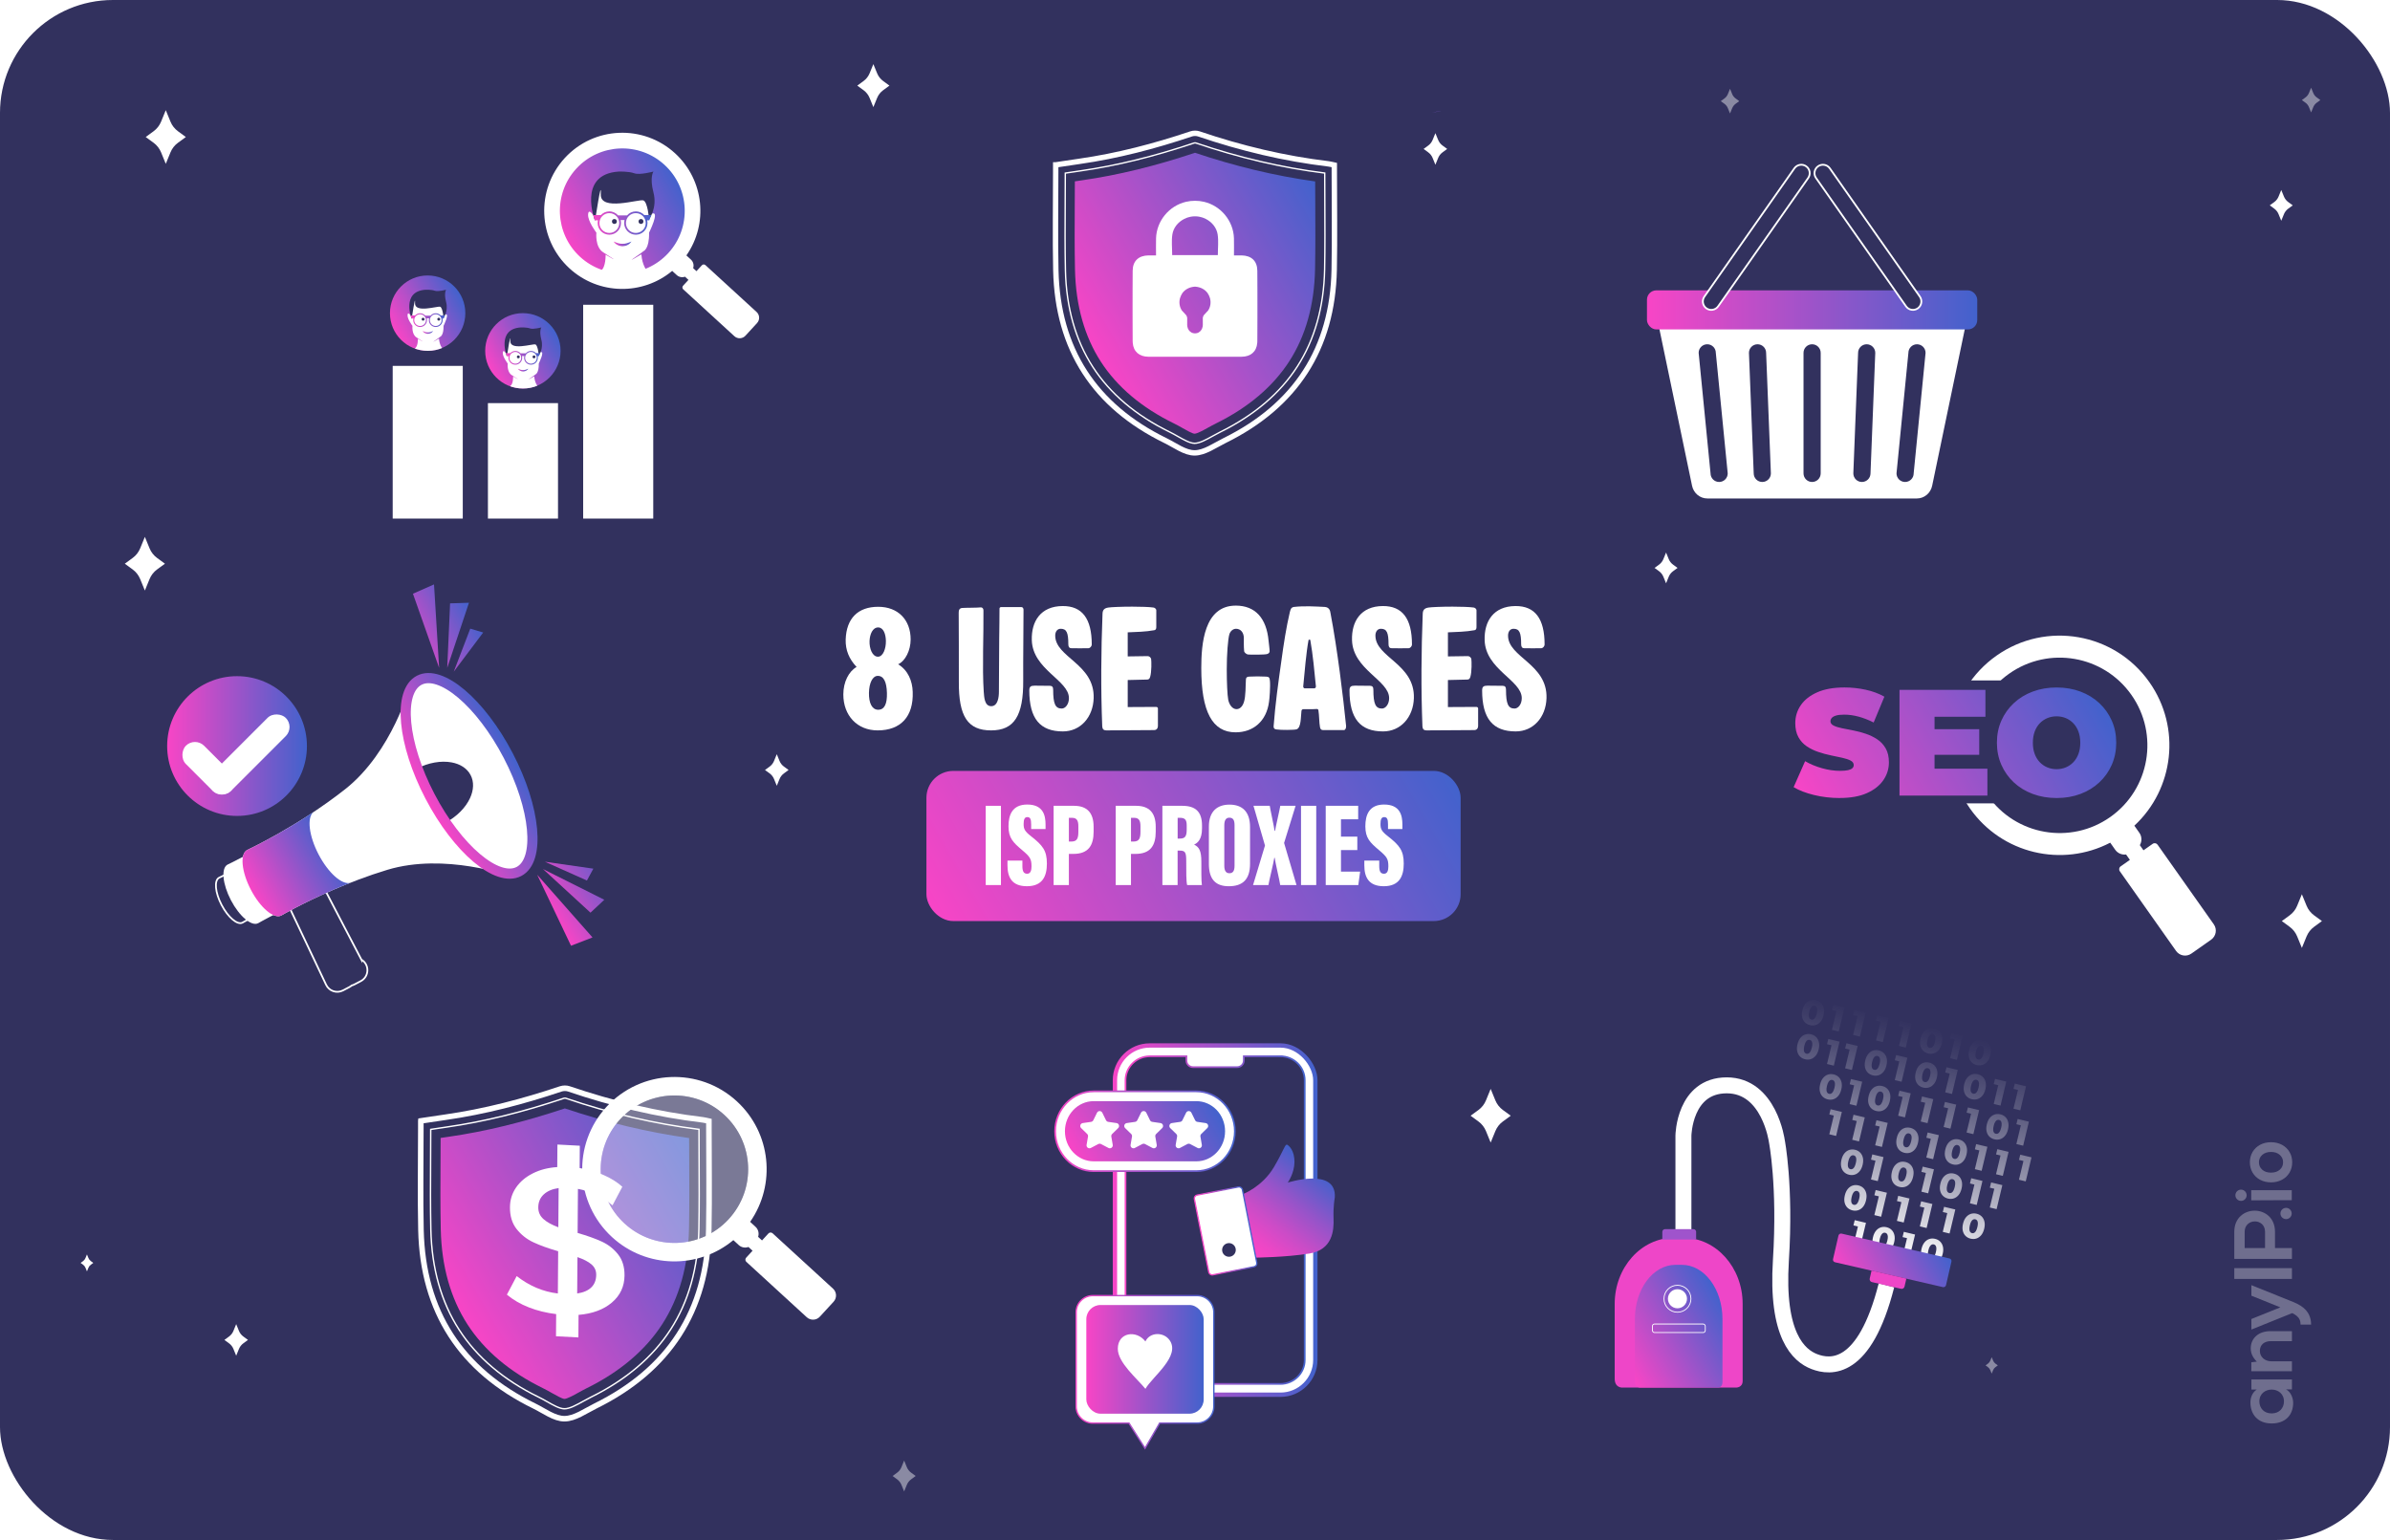 <?xml version="1.0" encoding="UTF-8"?>
<svg xmlns="http://www.w3.org/2000/svg" xmlns:xlink="http://www.w3.org/1999/xlink" version="1.1" viewBox="0 0 319.36 205.792">
  <!-- Generator: Adobe Illustrator 29.7.1, SVG Export Plug-In . SVG Version: 2.1.1 Build 8)  -->
  <defs>
    <style>
      .st0, .st1, .st2, .st3, .st4, .st5, .st6, .st7, .st8 {
        fill: none;
      }

      .st1 {
        stroke-width: .112px;
      }

      .st1, .st9, .st10, .st11, .st2, .st3, .st4, .st6, .st7, .st12, .st13, .st14, .st15, .st8 {
        stroke-miterlimit: 10;
      }

      .st1, .st2, .st3, .st6, .st7, .st12, .st13, .st14, .st8 {
        stroke: #fff;
      }

      .st16, .st12, .st13, .st14 {
        fill: #32315e;
      }

      .st17 {
        fill: url(#Dégradé_sans_nom_7);
      }

      .st9 {
        stroke: url(#Dégradé_sans_nom_75);
        stroke-width: .578px;
      }

      .st9, .st10, .st11, .st18, .st19, .st20, .st21, .st22, .st23, .st24, .st15 {
        fill: #fff;
      }

      .st10 {
        stroke: url(#Dégradé_sans_nom_77);
      }

      .st10, .st4 {
        stroke-width: .231px;
      }

      .st11 {
        stroke: url(#Dégradé_sans_nom_79);
        stroke-width: .186px;
      }

      .st18 {
        opacity: .43;
      }

      .st19 {
        opacity: .35;
      }

      .st25 {
        fill: url(#Dégradé_sans_nom_721);
      }

      .st26 {
        fill: url(#Dégradé_sans_nom_720);
      }

      .st27 {
        fill: url(#Dégradé_sans_nom_723);
      }

      .st28 {
        fill: url(#Dégradé_sans_nom_722);
      }

      .st29 {
        fill: url(#Dégradé_sans_nom_727);
      }

      .st30 {
        fill: url(#Dégradé_sans_nom_724);
      }

      .st31 {
        fill: url(#Dégradé_sans_nom_726);
      }

      .st32 {
        fill: url(#Dégradé_sans_nom_725);
      }

      .st33 {
        fill: url(#Dégradé_sans_nom_728);
      }

      .st34 {
        fill: url(#Dégradé_sans_nom_729);
      }

      .st35 {
        fill: url(#Dégradé_sans_nom_719);
      }

      .st36 {
        fill: url(#Dégradé_sans_nom_714);
      }

      .st37 {
        fill: url(#Dégradé_sans_nom_717);
      }

      .st38 {
        fill: url(#Dégradé_sans_nom_716);
      }

      .st39 {
        fill: url(#Dégradé_sans_nom_711);
      }

      .st40 {
        fill: url(#Dégradé_sans_nom_710);
      }

      .st41 {
        fill: url(#Dégradé_sans_nom_713);
      }

      .st42 {
        fill: url(#Dégradé_sans_nom_712);
      }

      .st43 {
        fill: url(#Dégradé_sans_nom_718);
      }

      .st44 {
        fill: url(#Dégradé_sans_nom_715);
      }

      .st45 {
        clip-path: url(#clippath-1);
      }

      .st46 {
        clip-path: url(#clippath-2);
      }

      .st2 {
        stroke-width: .743px;
      }

      .st3 {
        stroke-width: .719px;
      }

      .st4 {
        stroke: url(#Dégradé_sans_nom_76);
      }

      .st47 {
        fill: #9f54cc;
      }

      .st5 {
        stroke: url(#GRADIENT_2);
        stroke-linecap: round;
        stroke-linejoin: round;
        stroke-width: 1.359px;
      }

      .st6 {
        stroke-width: .183px;
      }

      .st7 {
        stroke-width: .189px;
      }

      .st48 {
        fill: #ee46c8;
      }

      .st21 {
        filter: url(#outer-glow-11);
      }

      .st22 {
        filter: url(#outer-glow-12);
      }

      .st23 {
        filter: url(#outer-glow-13);
      }

      .st24 {
        filter: url(#outer-glow-14);
      }

      .st49 {
        opacity: .3;
      }

      .st12 {
        stroke-width: .23px;
      }

      .st13 {
        stroke-width: .24px;
      }

      .st14 {
        stroke-width: .234px;
      }

      .st50 {
        fill: url(#Dégradé_sans_nom_18);
      }

      .st51 {
        fill: url(#Dégradé_sans_nom_42);
      }

      .st52 {
        fill: url(#Dégradé_sans_nom_73);
      }

      .st53 {
        fill: url(#Dégradé_sans_nom_72);
      }

      .st54 {
        fill: url(#Dégradé_sans_nom_71);
      }

      .st55 {
        fill: url(#Dégradé_sans_nom_74);
      }

      .st56 {
        fill: url(#Dégradé_sans_nom_78);
      }

      .st57 {
        clip-path: url(#clippath);
      }

      .st15 {
        stroke: url(#Dégradé_sans_nom_181);
        stroke-width: .173px;
      }

      .st8 {
        stroke-width: 2.134px;
      }
    </style>
    <filter id="outer-glow-11" x="3.278" y="58.472" width="32.64" height="34.56" filterUnits="userSpaceOnUse">
      <feOffset dx="0" dy="0"/>
      <feGaussianBlur result="blur" stdDeviation="4.41"/>
      <feFlood flood-color="#fff" flood-opacity="1"/>
      <feComposite in2="blur" operator="in"/>
      <feComposite in="SourceGraphic"/>
    </filter>
    <filter id="outer-glow-12" x="6.158" y="1.352" width="32.64" height="34.56" filterUnits="userSpaceOnUse">
      <feOffset dx="0" dy="0"/>
      <feGaussianBlur result="blur1" stdDeviation="4.41"/>
      <feFlood flood-color="#fff" flood-opacity="1"/>
      <feComposite in2="blur1" operator="in"/>
      <feComposite in="SourceGraphic"/>
    </filter>
    <filter id="outer-glow-13" x="291.278" y="105.992" width="32.64" height="34.56" filterUnits="userSpaceOnUse">
      <feOffset dx="0" dy="0"/>
      <feGaussianBlur result="blur2" stdDeviation="4.41"/>
      <feFlood flood-color="#fff" flood-opacity="1"/>
      <feComposite in2="blur2" operator="in"/>
      <feComposite in="SourceGraphic"/>
    </filter>
    <filter id="outer-glow-14" x="183.278" y="131.912" width="32.64" height="34.56" filterUnits="userSpaceOnUse">
      <feOffset dx="0" dy="0"/>
      <feGaussianBlur result="blur3" stdDeviation="4.41"/>
      <feFlood flood-color="#fff" flood-opacity="1"/>
      <feComposite in2="blur3" operator="in"/>
      <feComposite in="SourceGraphic"/>
    </filter>
    <linearGradient id="Dégradé_sans_nom_7" data-name="Dégradé sans nom 7" x1="33.758" y1="119.333" x2="44.519" y2="113.12" gradientUnits="userSpaceOnUse">
      <stop offset="0" stop-color="#f845c6"/>
      <stop offset="1" stop-color="#4262cc"/>
    </linearGradient>
    <linearGradient id="GRADIENT_2" data-name="GRADIENT 2" x1="56.962" y1="106.982" x2="68.396" y2="100.381" gradientTransform="translate(55.069 -17.234) rotate(27.553)" gradientUnits="userSpaceOnUse">
      <stop offset="0" stop-color="#f845c6"/>
      <stop offset="1" stop-color="#4262cc"/>
    </linearGradient>
    <linearGradient id="Dégradé_sans_nom_71" data-name="Dégradé sans nom 7" x1="63.595" y1="104.374" x2="73.215" y2="98.82" xlink:href="#Dégradé_sans_nom_7"/>
    <linearGradient id="Dégradé_sans_nom_72" data-name="Dégradé sans nom 7" x1="220.073" y1="41.412" x2="264.207" y2="41.412" xlink:href="#Dégradé_sans_nom_7"/>
    <linearGradient id="Dégradé_sans_nom_73" data-name="Dégradé sans nom 7" x1="129.511" y1="130.356" x2="189.456" y2="95.747" xlink:href="#Dégradé_sans_nom_7"/>
    <linearGradient id="Dégradé_sans_nom_74" data-name="Dégradé sans nom 7" x1="242.327" y1="109.789" x2="278.095" y2="89.138" xlink:href="#Dégradé_sans_nom_7"/>
    <linearGradient id="Dégradé_sans_nom_75" data-name="Dégradé sans nom 7" x1="148.692" y1="163.046" x2="176.048" y2="163.046" xlink:href="#Dégradé_sans_nom_7"/>
    <linearGradient id="Dégradé_sans_nom_76" data-name="Dégradé sans nom 7" x1="150.283" y1="163.046" x2="174.457" y2="163.046" xlink:href="#Dégradé_sans_nom_7"/>
    <linearGradient id="Dégradé_sans_nom_77" data-name="Dégradé sans nom 7" x1="140.876" y1="151.172" x2="165.122" y2="151.172" xlink:href="#Dégradé_sans_nom_7"/>
    <linearGradient id="Dégradé_sans_nom_78" data-name="Dégradé sans nom 7" x1="144.489" y1="156.085" x2="161.509" y2="146.258" xlink:href="#Dégradé_sans_nom_7"/>
    <linearGradient id="Dégradé_sans_nom_18" data-name="Dégradé sans nom 18" x1="1516.089" y1="-1750.415" x2="1528.616" y2="-1757.648" gradientTransform="translate(-603.829 2351.407) rotate(-21.436)" gradientUnits="userSpaceOnUse">
      <stop offset=".041" stop-color="#f845c6"/>
      <stop offset=".153" stop-color="#eb47c6"/>
      <stop offset=".357" stop-color="#ca4cc7"/>
      <stop offset=".633" stop-color="#9454c9"/>
      <stop offset=".964" stop-color="#4a60cb"/>
      <stop offset="1" stop-color="#4262cc"/>
    </linearGradient>
    <linearGradient id="Dégradé_sans_nom_181" data-name="Dégradé sans nom 18" x1="767.465" y1="-894.335" x2="774.175" y2="-894.335" gradientTransform="translate(934.586 -729.845) rotate(-180)" xlink:href="#Dégradé_sans_nom_18"/>
    <linearGradient id="Dégradé_sans_nom_79" data-name="Dégradé sans nom 7" x1="143.708" y1="183.383" x2="162.29" y2="183.383" xlink:href="#Dégradé_sans_nom_7"/>
    <linearGradient id="Dégradé_sans_nom_710" data-name="Dégradé sans nom 7" x1="145.158" y1="181.655" x2="160.84" y2="181.655" xlink:href="#Dégradé_sans_nom_7"/>
    <linearGradient id="Dégradé_sans_nom_711" data-name="Dégradé sans nom 7" x1="171.145" y1="14.867" x2="193.912" y2="14.867" xlink:href="#Dégradé_sans_nom_7"/>
    <linearGradient id="Dégradé_sans_nom_712" data-name="Dégradé sans nom 7" x1="171.145" y1="14.99" x2="193.912" y2="14.99" xlink:href="#Dégradé_sans_nom_7"/>
    <linearGradient id="Dégradé_sans_nom_713" data-name="Dégradé sans nom 7" x1="171.178" y1="14.916" x2="216.653" y2="14.916" xlink:href="#Dégradé_sans_nom_7"/>
    <linearGradient id="Dégradé_sans_nom_714" data-name="Dégradé sans nom 7" x1="171.145" y1="14.941" x2="193.912" y2="14.941" xlink:href="#Dégradé_sans_nom_7"/>
    <linearGradient id="Dégradé_sans_nom_715" data-name="Dégradé sans nom 7" x1="171.178" y1="14.941" x2="216.653" y2="14.941" xlink:href="#Dégradé_sans_nom_7"/>
    <linearGradient id="Dégradé_sans_nom_42" data-name="Dégradé sans nom 42" x1="250.228" y1="167.093" x2="258.24" y2="137.194" gradientUnits="userSpaceOnUse">
      <stop offset="0" stop-color="#fff"/>
      <stop offset=".139" stop-color="#fff" stop-opacity=".836"/>
      <stop offset=".458" stop-color="#fff" stop-opacity=".482"/>
      <stop offset=".717" stop-color="#fff" stop-opacity=".222"/>
      <stop offset=".904" stop-color="#fff" stop-opacity=".061"/>
      <stop offset="1" stop-color="#fff" stop-opacity="0"/>
    </linearGradient>
    <linearGradient id="Dégradé_sans_nom_716" data-name="Dégradé sans nom 7" x1="217.099" y1="182.5" x2="230.665" y2="174.668" xlink:href="#Dégradé_sans_nom_7"/>
    <linearGradient id="Dégradé_sans_nom_717" data-name="Dégradé sans nom 7" x1="246.906" y1="171.855" x2="258.79" y2="164.993" gradientTransform="translate(360.222 -115.776) rotate(77.029)" xlink:href="#Dégradé_sans_nom_7"/>
    <linearGradient id="Dégradé_sans_nom_718" data-name="Dégradé sans nom 7" x1="145.152" y1="45.015" x2="177.084" y2="26.579" xlink:href="#Dégradé_sans_nom_7"/>
    <linearGradient id="Dégradé_sans_nom_719" data-name="Dégradé sans nom 7" x1="60.454" y1="173.553" x2="93.473" y2="154.489" xlink:href="#Dégradé_sans_nom_7"/>
    <linearGradient id="Dégradé_sans_nom_720" data-name="Dégradé sans nom 7" x1="52.781" y1="44.366" x2="61.504" y2="39.329" xlink:href="#Dégradé_sans_nom_7"/>
    <clipPath id="clippath">
      <circle class="st0" cx="57.167" cy="41.847" r="5.036"/>
    </clipPath>
    <linearGradient id="Dégradé_sans_nom_721" data-name="Dégradé sans nom 7" x1="56.409" y1="44.422" x2="57.943" y2="44.422" xlink:href="#Dégradé_sans_nom_7"/>
    <linearGradient id="Dégradé_sans_nom_722" data-name="Dégradé sans nom 7" x1="54.86" y1="42.78" x2="59.439" y2="42.78" xlink:href="#Dégradé_sans_nom_7"/>
    <linearGradient id="Dégradé_sans_nom_723" data-name="Dégradé sans nom 7" x1="65.507" y1="49.401" x2="74.231" y2="44.365" xlink:href="#Dégradé_sans_nom_7"/>
    <clipPath id="clippath-1">
      <circle class="st0" cx="69.893" cy="46.883" r="5.036"/>
    </clipPath>
    <linearGradient id="Dégradé_sans_nom_724" data-name="Dégradé sans nom 7" x1="69.136" y1="49.458" x2="70.67" y2="49.458" xlink:href="#Dégradé_sans_nom_7"/>
    <linearGradient id="Dégradé_sans_nom_725" data-name="Dégradé sans nom 7" x1="67.586" y1="47.816" x2="72.166" y2="47.816" xlink:href="#Dégradé_sans_nom_7"/>
    <linearGradient id="Dégradé_sans_nom_726" data-name="Dégradé sans nom 7" x1="75.741" y1="32.495" x2="90.523" y2="23.96" xlink:href="#Dégradé_sans_nom_7"/>
    <clipPath id="clippath-2">
      <circle class="st0" cx="83.172" cy="28.227" r="8.533"/>
    </clipPath>
    <linearGradient id="Dégradé_sans_nom_727" data-name="Dégradé sans nom 7" x1="81.889" y1="32.59" x2="84.488" y2="32.59" xlink:href="#Dégradé_sans_nom_7"/>
    <linearGradient id="Dégradé_sans_nom_728" data-name="Dégradé sans nom 7" x1="79.264" y1="29.808" x2="87.023" y2="29.808" xlink:href="#Dégradé_sans_nom_7"/>
    <linearGradient id="Dégradé_sans_nom_729" data-name="Dégradé sans nom 7" x1="22.336" y1="99.697" x2="41.011" y2="99.697" xlink:href="#Dégradé_sans_nom_7"/>
  </defs>
  <g id="Calque_2">
    <rect class="st16" width="319.36" height="205.792" rx="15.088" ry="15.088"/>
  </g>
  <g id="Calque_3">
    <path class="st21" d="M19.358,78.915l-.628-1.535c-.209-.512-.557-.956-1.003-1.283l-1.05-.768,1.05-.768c.447-.327.794-.771,1.003-1.283l.628-1.535.628,1.535c.209.512.557.956,1.003,1.283l1.05.768-1.05.768c-.447.327-.794.771-1.003,1.283l-.628,1.535Z"/>
    <path class="st22" d="M22.152,21.895l-.628-1.535c-.209-.512-.557-.956-1.003-1.283l-1.05-.768,1.05-.768c.447-.327.794-.771,1.003-1.283l.628-1.535.628,1.535c.209.512.557.956,1.003,1.283l1.05.768-1.05.768c-.447.327-.794.771-1.003,1.283l-.628,1.535Z"/>
    <path class="st23" d="M307.584,126.672l-.628-1.535c-.209-.512-.557-.956-1.003-1.283l-1.05-.768,1.05-.768c.447-.327.794-.771,1.003-1.283l.628-1.535.628,1.535c.209.512.557.956,1.003,1.283l1.05.768-1.05.768c-.447.327-.794.771-1.003,1.283l-.628,1.535Z"/>
    <path class="st24" d="M199.188,152.685l-.628-1.535c-.209-.512-.557-.956-1.003-1.283l-1.05-.768,1.05-.768c.447-.327.794-.771,1.003-1.283l.628-1.535.628,1.535c.209.512.557.956,1.003,1.283l1.05.768-1.05.768c-.447.327-.794.771-1.003,1.283l-.628,1.535Z"/>
  </g>
  <g id="Calque_1">
    <g>
      <path class="st14" d="M48.287,128.235l-5.099-9.774-3.139,1.638-1.544.806,5.07,10.694c.401.845,1.424,1.188,2.253.755l.862-.45c.114-.06.215-.132.307-.21.118-.031.235-.073.348-.132l.862-.45c1.144-.597,1.19-2.218.081-2.878Z"/>
      <path class="st12" d="M38.72,120.3c-2.146.847-3.95,1.732-5.074,2.318-.789.412-1.242.677-1.242.677-.677.353-1.928-.703-2.793-2.359-.864-1.657-1.015-3.286-.337-3.639,0,0,2.791-1.293,6.061-3.462-.602.501-.408,2.17.477,3.866.889,1.703,2.153,2.82,2.908,2.601Z"/>
      <path class="st20" d="M42.751,119.458c-2.804,1.106-5.16,2.262-6.628,3.028-1.031.538-1.623.884-1.623.884-.885.462-2.519-.918-3.648-3.082-1.129-2.164-1.325-4.292-.44-4.754,0,0,3.646-1.689,7.918-4.523-.787.654-.533,2.835.623,5.05,1.161,2.225,2.813,3.683,3.798,3.397Z"/>
      <path class="st20" d="M58.827,105.693l9.325,11.386s-8.705-3.17-16.405-.838c-5.234,1.586-9.895,3.834-12.341,5.11-1.151.601-1.813.987-1.813.987-.989.516-2.814-1.026-4.075-3.443-1.261-2.417-1.48-4.795-.492-5.31,0,0,6.78-3.141,13.098-8.123,6.318-4.98,8.698-13.933,8.698-13.933l4.004,14.162v.002Z"/>
      <path class="st17" d="M46.81,117.969c-3.132,1.236-5.765,2.527-7.404,3.382-1.151.601-1.813.987-1.813.987-.989.516-2.814-1.026-4.075-3.443-1.261-2.417-1.48-4.795-.492-5.31,0,0,4.072-1.886,8.845-5.052-.879.73-.595,3.167.696,5.641,1.297,2.485,3.142,4.115,4.243,3.795Z"/>
      <ellipse class="st20" cx="62.679" cy="103.682" rx="5.894" ry="14.409" transform="translate(-40.851 40.753) rotate(-27.553)"/>
      <path class="st16" d="M62.884,103.574c-.475-.91-1.401-1.484-2.547-1.694-1.376-.253-3.069.015-4.675.853l3.781,7.247c1.606-.838,2.795-2.072,3.374-3.347.482-1.062.542-2.149.067-3.059Z"/>
      <ellipse class="st5" cx="62.679" cy="103.682" rx="5.894" ry="14.409" transform="translate(-40.851 40.753) rotate(-27.553)"/>
      <path class="st54" d="M58.679,89.25l-3.5-9.91,2.817-1.244.682,11.154ZM62.666,80.548l-2.525.082-.378,8.612,2.902-8.694ZM64.566,84.524l-1.728-.516-2.203,5.745,3.931-5.229ZM71.781,116.893l4.52,9.489,2.873-1.109-7.393-8.38ZM72.555,116.132l6.349,5.831,1.845-1.725-8.194-4.107ZM72.811,115.155l5.617,2.512.859-1.585-6.476-.927Z"/>
    </g>
    <g>
      <g>
        <path class="st20" d="M221.362,42.189l4.736,22.725c.206.989,1.054,1.696,2.036,1.696h28.012c.981,0,1.829-.706,2.036-1.696l4.736-22.725h-41.556ZM229.716,64.407c-.633,0-1.147-.514-1.147-1.147l-1.59-16.107c0-.634.514-1.147,1.147-1.147s1.147.514,1.147,1.147l1.59,16.107c0,.633-.514,1.147-1.147,1.147ZM235.484,64.407h0c-.634,0-1.147-.514-1.147-1.147l-.636-16.107c0-.634.514-1.147,1.147-1.147s1.147.514,1.147,1.147l.636,16.107c0,.633-.514,1.147-1.147,1.147ZM243.287,63.26c0,.633-.514,1.147-1.147,1.147s-1.147-.514-1.147-1.147v-16.107c0-.634.514-1.147,1.147-1.147s1.147.514,1.147,1.147v16.107ZM249.943,63.26c0,.633-.514,1.147-1.147,1.147s-1.147-.514-1.147-1.147l.636-16.107c0-.634.514-1.147,1.147-1.147s1.147.514,1.147,1.147l-.636,16.107ZM255.712,63.26c0,.633-.514,1.147-1.147,1.147s-1.147-.514-1.147-1.147l1.59-16.107c0-.634.514-1.147,1.147-1.147s1.147.514,1.147,1.147l-1.591,16.107Z"/>
        <rect class="st53" x="220.073" y="38.799" width="44.134" height="5.225" rx="1.255" ry="1.255"/>
      </g>
      <g>
        <path class="st13" d="M228.019,41.208h0c-.509-.357-.632-1.059-.275-1.568l12.029-17.146c.357-.509,1.059-.632,1.568-.275h0c.509.357.632,1.059.275,1.568l-12.029,17.146c-.357.509-1.059.632-1.568.275Z"/>
        <path class="st13" d="M256.261,41.208h0c.509-.357.632-1.059.275-1.568l-12.029-17.146c-.357-.509-1.059-.632-1.568-.275h0c-.509.357-.632,1.059-.275,1.568l12.029,17.146c.357.509,1.059.632,1.568.275Z"/>
      </g>
    </g>
    <g>
      <g>
        <path class="st20" d="M113.003,85.455c.099-2.819,1.634-4.367,4.35-4.367,2.638,0,4.331,1.727,4.331,4.367,0,1.449-.708,2.878-1.673,3.315,1.319.794,1.909,2.223,1.949,3.692.118,3.295-1.595,5.142-4.685,5.142-2.736,0-4.586-1.985-4.586-4.805,0-1.667.729-3.077,1.771-3.672-1.004-1.072-1.496-2.244-1.457-3.673ZM116.113,92.602c-.02,1.37.413,2.203,1.181,2.243h.059c.827,0,1.201-.774,1.162-2.243-.04-1.489-.433-2.283-1.221-2.283-.689,0-1.161.934-1.181,2.283ZM118.377,85.653c-.02-.913-.315-1.786-1.024-1.807-.748,0-1.122.894-1.161,1.807-.04,1.013.374,2.104,1.122,2.104h.039c.669-.04,1.043-1.111,1.024-2.104Z"/>
        <path class="st20" d="M136.491,81.127c.138,0,.275.14.275.338,0,3.077-.059,6.312-.04,9.43.04,4.784-1.22,6.71-4.291,6.71-3.11,0-4.35-1.847-4.311-6.531.02-3.037-.02-6.591-.02-9.191,0-.338.079-.596.453-.636.433-.039,1.929-.02,2.5-.079.256,0,.354.198.354.397.04,3.116-.177,7.683.04,10.878.059.676.079,1.926,1.004,1.926.905,0,1.023-1.271,1.023-1.926,0-2.362.04-4.725.04-7.087,0-.655.059-3.633.039-4.029,0-.119.099-.199.197-.199h2.736Z"/>
        <path class="st20" d="M141.002,84.938c0,2.919,5.275,3.772,5.138,8.357-.079,2.562-1.771,4.447-4.114,4.447-3.032,0-4.488-1.688-4.488-5.479,0-.496.197-.635.709-.635.354,0,1.516.02,2.047.02.315,0,.433.179.433.517,0,1.905.295,2.521,1.142,2.521.492,0,.964-.575.964-1.39,0-2.401-4.842-3.812-4.96-7.742-.079-2.521,1.181-4.546,4.114-4.565,2.618-.02,3.897,1.688,3.897,5.122,0,.258-.217.516-.473.516-.571.021-1.614,0-2.244,0-.276,0-.414-.179-.414-.516,0-1.589-.236-2.085-1.023-2.085-.433,0-.729.357-.729.913Z"/>
        <path class="st20" d="M150.69,87.718l2.677-.039c.217,0,.433.218.453.396.04.298.079,1.688-.138,2.402-.098.277-.197.337-.472.337l-2.52.06v3.613l3.799-.02c.118,0,.236.079.236.198v2.303c0,.397-.197.596-.532.596l-6.358.04c-.354,0-.531-.159-.551-.536-.197-5.003-.158-10.065.039-15.067.02-.477.217-.734.788-.814.374-.06,1.791-.119,3.188-.119,1.142,0,2.284.04,2.834.119.177.021.374.199.374.357v2.243c0,.397-.197.417-.315.437-1.023.199-2.48.238-3.503.278v3.216Z"/>
        <path class="st20" d="M165.122,80.929c2.618,0,4.114,1.688,4.39,4.705.02.238.158,1.23.138,1.429-.02.179-.177.298-.334.338-.275.1-2.244.1-2.559.06-.177-.02-.492-.238-.512-.457-.059-.575-.039-1.409-.039-1.727,0-.755-.433-1.251-1.043-1.251-.394,0-.748.298-.886.715-.197.636-.354,2.72-.354,4.705,0,1.767.079,3.454.197,4.069.158.755.61,1.251,1.103,1.251.374,0,.768-.259.984-.913.275-.854.216-2.184.275-3.038.02-.258.099-.377.433-.396.59-.04,1.653-.04,2.283,0,.374.02.453.139.492.556.079.774-.059,2.462-.118,2.799-.334,2.621-2.126,4.09-4.468,4.09-3.11,0-4.586-2.76-4.586-8.576,0-3.196.354-8.357,4.606-8.357Z"/>
        <path class="st20" d="M176.799,97.564c-.256,0-.374-.139-.414-.377-.118-.596-.098-1.568-.216-2.283-.02-.119-.118-.159-.236-.159-.472.04-1.181.021-1.712.021-.177,0-.295.06-.315.238-.099.754-.02,2.282-.669,2.461-.315.1-2.185.1-2.579.021-.138-.021-.492,0-.472-.438.216-2.897.63-5.896,1.043-8.774.276-2.064.65-4.486,1.122-6.472.099-.337.138-.635.551-.694,1.397-.159,2.913-.06,4.134,0,.63.06.708.556.748.813.925,4.844,1.693,11.177,2.087,15.088.02.317-.118.556-.295.556h-2.775ZM175.618,91.986c.118,0,.236-.119.217-.278-.197-1.985-.394-4.188-.748-6.174-.02-.079-.217-.079-.236,0-.315,1.707-.512,4.169-.708,6.174-.02.139.079.278.197.278h1.279Z"/>
        <path class="st20" d="M183.789,84.938c0,2.919,5.275,3.772,5.138,8.357-.079,2.562-1.771,4.447-4.114,4.447-3.032,0-4.488-1.688-4.488-5.479,0-.496.197-.635.709-.635.354,0,1.516.02,2.047.02.315,0,.433.179.433.517,0,1.905.295,2.521,1.142,2.521.492,0,.964-.575.964-1.39,0-2.401-4.842-3.812-4.96-7.742-.079-2.521,1.181-4.546,4.114-4.565,2.618-.02,3.897,1.688,3.897,5.122,0,.258-.217.516-.473.516-.571.021-1.614,0-2.244,0-.276,0-.414-.179-.414-.516,0-1.589-.236-2.085-1.023-2.085-.433,0-.729.357-.729.913Z"/>
        <path class="st20" d="M193.477,87.718l2.677-.039c.216,0,.433.218.453.396.04.298.079,1.688-.138,2.402-.099.277-.197.337-.472.337l-2.52.06v3.613l3.799-.02c.118,0,.236.079.236.198v2.303c0,.397-.197.596-.532.596l-6.358.04c-.354,0-.531-.159-.551-.536-.197-5.003-.157-10.065.04-15.067.02-.477.217-.734.788-.814.374-.06,1.791-.119,3.188-.119,1.142,0,2.283.04,2.834.119.177.021.374.199.374.357v2.243c0,.397-.197.417-.315.437-1.023.199-2.48.238-3.503.278v3.216Z"/>
        <path class="st20" d="M201.511,84.938c0,2.919,5.275,3.772,5.138,8.357-.079,2.562-1.771,4.447-4.114,4.447-3.032,0-4.488-1.688-4.488-5.479,0-.496.197-.635.709-.635.354,0,1.516.02,2.047.02.315,0,.433.179.433.517,0,1.905.295,2.521,1.142,2.521.492,0,.964-.575.964-1.39,0-2.401-4.842-3.812-4.96-7.742-.079-2.521,1.181-4.546,4.114-4.565,2.618-.02,3.897,1.688,3.897,5.122,0,.258-.217.516-.473.516-.571.021-1.614,0-2.244,0-.276,0-.414-.179-.414-.516,0-1.589-.236-2.085-1.023-2.085-.433,0-.729.357-.729.913Z"/>
      </g>
      <rect class="st52" x="123.793" y="103.018" width="71.382" height="20.068" rx="3.591" ry="3.591"/>
      <g>
        <path class="st20" d="M133.75,107.682v10.59h-2.034v-10.59h2.034Z"/>
        <path class="st20" d="M136.616,115.008v.733c0,.696.173,1.02.637,1.02.469,0,.58-.479.58-.979,0-1-.188-1.289-1.269-2.194-1.193-1.01-1.806-1.608-1.806-3.168,0-1.513.501-2.907,2.507-2.907,2.13,0,2.444,1.453,2.444,2.665v.609h-1.923v-.634c0-.643-.105-.961-.508-.961-.375,0-.497.323-.497.923,0,.638.116.953.992,1.636,1.557,1.224,2.116,1.911,2.116,3.655,0,1.658-.567,3.024-2.67,3.024-2.02,0-2.597-1.219-2.597-2.788v-.635h1.995Z"/>
        <path class="st20" d="M140.788,107.682h2.715c1.758,0,2.63.931,2.63,2.807v.646c0,1.854-.7,2.974-2.709,2.974h-.597v4.163h-2.04v-10.59ZM142.827,112.458h.33c.773,0,.937-.433.937-1.314v-.73c0-.685-.161-1.126-.839-1.126h-.427v3.171Z"/>
        <path class="st20" d="M149.086,107.682h2.715c1.758,0,2.63.931,2.63,2.807v.646c0,1.854-.7,2.974-2.709,2.974h-.597v4.163h-2.04v-10.59ZM151.126,112.458h.33c.773,0,.937-.433.937-1.314v-.73c0-.685-.161-1.126-.839-1.126h-.427v3.171Z"/>
        <path class="st20" d="M157.356,113.668v4.604h-2.034v-10.59h2.642c1.775,0,2.652.78,2.652,2.632v.381c0,1.509-.603,1.958-1.057,2.172.659.318.968.803.968,2.28,0,1.022-.016,2.568.073,3.125h-1.97c-.132-.479-.122-1.857-.122-3.209,0-1.191-.137-1.395-.912-1.395h-.24ZM157.362,112.063h.252c.68,0,.958-.215.958-1.201v-.512c0-.71-.143-1.063-.893-1.063h-.317v2.776Z"/>
        <path class="st20" d="M167.035,110.516v4.912c0,2.102-.989,3.003-2.84,3.003-1.757,0-2.66-.924-2.66-2.982v-4.987c0-2.045,1.124-2.938,2.754-2.938,1.641,0,2.746.878,2.746,2.992ZM163.595,110.286v5.412c0,.654.224.995.679.995.475,0,.69-.309.69-1.005v-5.418c0-.662-.183-1-.695-1-.434,0-.674.312-.674,1.016Z"/>
        <path class="st20" d="M171.065,118.271c-.028-.379-.7-3.191-.734-3.643h-.055c-.017.346-.758,3.325-.786,3.643h-2.053l1.594-5.28-1.537-5.31h2.174c.017.24.637,3.079.648,3.357h.061c.022-.29.683-3.111.699-3.357h2.046l-1.538,4.968,1.659,5.622h-2.18Z"/>
        <path class="st20" d="M175.88,107.682v10.59h-2.034v-10.59h2.034Z"/>
        <path class="st20" d="M181.369,113.595h-2.183v2.886h2.56l-.245,1.791h-4.354v-10.59h4.338v1.802h-2.299v2.32h2.183v1.791Z"/>
        <path class="st20" d="M184.3,115.008v.733c0,.696.173,1.02.637,1.02.469,0,.58-.479.58-.979,0-1-.188-1.289-1.269-2.194-1.193-1.01-1.806-1.608-1.806-3.168,0-1.513.501-2.907,2.507-2.907,2.13,0,2.444,1.453,2.444,2.665v.609h-1.923v-.634c0-.643-.105-.961-.508-.961-.375,0-.497.323-.497.923,0,.638.116.953.992,1.636,1.557,1.224,2.116,1.911,2.116,3.655,0,1.658-.566,3.024-2.67,3.024-2.02,0-2.597-1.219-2.597-2.788v-.635h1.995Z"/>
      </g>
    </g>
    <g class="st49">
      <g>
        <rect class="st20" x="298.554" y="169.467" width="7.701" height="1.439"/>
        <path class="st20" d="M303.993,164.609v2.175h2.263s0,1.45,0,1.45h-7.701c0-1.208-.011-2.417,0-3.625,0-3.757,5.438-3.768,5.438,0ZM299.939,164.609v2.175h2.725v-2.175c0-1.857-2.725-1.846-2.725,0Z"/>
        <path class="st20" d="M300.752,180.179c0,.681.275,1.23.813,1.78l-.736.088v1.197h5.427v-1.329h-2.768c-.824,0-1.516-.56-1.516-1.384,0-.857.626-1.307,1.45-1.307h2.834v-1.34h-2.845c-1.703,0-2.658,1.022-2.658,2.296Z"/>
        <path class="st20" d="M300.84,185.13v-.787s5.416,0,5.416,0v.768s0,.496,0,.496v.066s-.791,0-.791,0c.637.308.945,1.154.956,1.758.011,1.604-.978,2.79-2.878,2.79-1.868,0-2.845-1.241-2.834-2.823,0-.71.327-1.388.846-1.705h-.714s0-.064,0-.064v-.498ZM301.905,187.276c0,.89.604,1.604,1.637,1.604,1.033,0,1.648-.714,1.648-1.604,0-2.109-3.285-2.109-3.285,0Z"/>
        <path class="st20" d="M304.708,174.705l-3.868,1.559v1.408s5.457-2.199,5.457-2.199c.224.111.422.23.586.364.369.301.527.653.527,1.177h1.408c0-.487-.095-.931-.281-1.317-.172-.356-.43-.677-.763-.951-.473-.386-1.064-.654-1.692-.895l-5.243-2.111v1.408s3.868,1.557,3.868,1.557Z"/>
        <circle class="st20" cx="305.472" cy="162.163" r=".752"/>
        <circle class="st20" cx="299.453" cy="159.728" r=".752"/>
        <polygon class="st20" points="300.818 160.339 300.818 160.402 301.532 160.402 305.443 160.383 306.234 160.383 306.234 160.317 306.234 159.821 306.234 159.053 300.818 159.053 300.818 159.841 300.818 160.339"/>
        <path class="st20" d="M303.46,152.638c.54,0,1.032.116,1.46.343.43.229.77.551,1.011.958.241.407.363.873.363,1.385,0,.506-.122.969-.363,1.376-.241.407-.581.73-1.011.958-.428.228-.92.343-1.46.343s-1.03-.116-1.456-.343c-.426-.228-.765-.551-1.006-.958-.241-.407-.363-.87-.363-1.376,0-.512.122-.978.363-1.385.241-.407.58-.729,1.006-.958.426-.228.915-.343,1.456-.343ZM304.634,154.332c-.294-.262-.689-.395-1.173-.395s-.879.133-1.173.395c-.296.264-.44.589-.44.993,0,.399.148.731.44.988.295.259.689.391,1.173.391s.879-.131,1.173-.391c.296-.26.44-.584.44-.988s-.144-.73-.44-.993Z"/>
      </g>
    </g>
    <path class="st18" d="M231.171,11.865l.289.706c.096.236.256.44.462.59l.483.354-.483.354c-.205.15-.365.355-.462.59l-.289.706-.289-.706c-.096-.236-.256-.44-.462-.59l-.483-.354.483-.354c.205-.15.365-.355.462-.59l.289-.706Z"/>
    <path class="st18" d="M308.818,11.722l.289.706c.096.236.256.44.462.59l.483.354-.483.354c-.205.15-.365.355-.462.59l-.289.706-.289-.706c-.096-.236-.256-.44-.462-.59l-.483-.354.483-.354c.205-.15.365-.355.462-.59l.289-.706Z"/>
    <path class="st20" d="M116.702,8.565l.503,1.231c.168.411.446.767.804,1.029l.842.616-.842.616c-.358.262-.636.618-.804,1.029l-.503,1.231-.503-1.231c-.168-.411-.446-.767-.804-1.029l-.842-.616.842-.616c.358-.262.636-.618.804-1.029l.503-1.231Z"/>
    <path class="st20" d="M222.625,73.838l.36.88c.12.293.319.548.575.735l.602.44-.602.44c-.256.187-.455.442-.575.735l-.36.88-.36-.88c-.12-.293-.319-.548-.575-.735l-.602-.44.602-.44c.256-.187.455-.442.575-.735l.36-.88Z"/>
    <path class="st20" d="M304.829,25.387l.36.88c.12.293.319.548.575.735l.602.44-.602.44c-.256.187-.455.442-.575.735l-.36.88-.36-.88c-.12-.293-.319-.548-.575-.735l-.602-.44.602-.44c.256-.187.455-.442.575-.735l.36-.88Z"/>
    <path class="st20" d="M11.619,167.633l.198.485c.066.162.176.302.317.405l.332.243-.332.243c-.141.103-.251.243-.317.405l-.198.485-.198-.485c-.066-.162-.176-.302-.317-.405l-.332-.243.332-.243c.141-.103.251-.243.317-.405l.198-.485Z"/>
    <path class="st20" d="M170.476,151.836l.439,1.074c.147.358.389.669.702.898l.735.538-.735.538c-.312.229-.555.539-.702.898l-.439,1.074-.439-1.074c-.147-.358-.389-.669-.702-.898l-.735-.538.735-.538c.312-.229.555-.539.702-.898l.439-1.074Z"/>
    <path class="st20" d="M31.561,176.948l.369.903c.123.301.327.563.59.755l.618.452-.618.452c-.263.192-.467.453-.59.755l-.369.903-.369-.903c-.123-.301-.327-.563-.59-.755l-.618-.452.618-.452c.263-.192.467-.453.59-.755l.369-.903Z"/>
    <path class="st20" d="M103.797,100.786l.369.903c.123.301.327.563.59.755l.618.452-.618.452c-.263.192-.467.453-.59.755l-.369.903-.369-.903c-.123-.301-.327-.563-.59-.755l-.618-.452.618-.452c.263-.192.467-.453.59-.755l.369-.903Z"/>
    <path class="st20" d="M191.802,17.794l.369.903c.123.301.327.563.59.755l.618.452-.618.452c-.263.192-.467.453-.59.755l-.369.903-.369-.903c-.123-.301-.327-.563-.59-.755l-.618-.452.618-.452c.263-.192.467-.453.59-.755l.369-.903Z"/>
    <path class="st18" d="M120.814,195.18l.361.883c.12.295.32.55.577.738l.604.442-.604.442c-.257.188-.456.443-.577.738l-.361.883-.361-.883c-.12-.295-.32-.55-.577-.738l-.604-.442.604-.442c.257-.188.456-.443.577-.738l.361-.883Z"/>
    <g>
      <path class="st20" d="M288.299,112.875c-.146-.208-.439-.259-.647-.113l-1.234.868-.484-.688c.292-.502.289-1.147-.067-1.654l-.667-.948c5.298-4.91,6.286-13.101,2.011-19.175-4.659-6.62-13.806-8.211-20.426-3.552-6.62,4.659-8.211,13.806-3.552,20.426,4.278,6.079,12.329,7.911,18.743,4.572l.666.947c.34.483.906.702,1.452.631l.507.72-1.23.866c-.211.149-.262.443-.116.65l7.515,10.648c.468.665,1.385.825,2.051.357l2.639-1.857c.665-.468.825-1.385.357-2.051l-7.517-10.647ZM281.968,109.191c-5.293,3.725-12.606,2.45-16.331-2.843-3.725-5.293-2.454-12.604,2.84-16.329,5.293-3.725,12.604-2.454,16.329,2.84,3.725,5.293,2.456,12.607-2.837,16.332Z"/>
      <rect class="st16" x="253.574" y="90.931" width="30.448" height="16.429" rx="6.33" ry="6.33"/>
      <path class="st55" d="M245.826,106.643c-1.184,0-2.328-.134-3.431-.403-1.103-.269-2.012-.619-2.724-1.05l1.534-3.471c.673.39,1.423.703,2.25.938.827.236,1.631.353,2.411.353.457,0,.817-.03,1.08-.091s.454-.148.575-.263c.121-.114.182-.252.182-.414,0-.256-.141-.457-.424-.606-.282-.148-.656-.272-1.12-.373-.464-.101-.972-.208-1.524-.323-.551-.114-1.107-.266-1.665-.454-.558-.188-1.07-.437-1.534-.747-.464-.309-.837-.716-1.12-1.221-.282-.504-.424-1.133-.424-1.887,0-.874.245-1.672.737-2.392.491-.72,1.224-1.295,2.2-1.725.975-.431,2.19-.646,3.643-.646.955,0,1.897.101,2.825.303s1.762.512,2.502.928l-1.433,3.451c-.7-.35-1.376-.612-2.029-.787-.652-.175-1.288-.263-1.907-.263-.458,0-.821.041-1.09.121-.269.081-.461.188-.575.323-.114.135-.172.283-.172.444,0,.242.141.434.424.575.282.141.656.259,1.12.353.464.094.975.195,1.534.303.558.108,1.113.256,1.665.444.551.188,1.059.437,1.523.746.464.31.838.713,1.12,1.211.283.498.424,1.117.424,1.856,0,.861-.246,1.652-.737,2.372-.491.72-1.221,1.298-2.19,1.735s-2.186.656-3.653.656ZM253.818,106.32v-14.127h11.483v3.592h-6.801v6.942h7.064v3.592h-11.746ZM258.177,100.871v-3.431h6.296v3.431h-6.296ZM274.826,106.643c-1.158,0-2.223-.182-3.199-.545-.976-.363-1.82-.878-2.533-1.544-.713-.666-1.268-1.449-1.665-2.351-.397-.902-.595-1.884-.595-2.947,0-1.076.198-2.061.595-2.956.396-.895.952-1.675,1.665-2.341.713-.666,1.557-1.18,2.533-1.544s2.035-.545,3.179-.545c1.157,0,2.22.182,3.188.545s1.81.878,2.523,1.544c.713.666,1.268,1.446,1.665,2.341.397.895.595,1.88.595,2.956,0,1.063-.199,2.045-.595,2.947s-.952,1.685-1.665,2.351c-.713.666-1.554,1.181-2.523,1.544-.969.363-2.025.545-3.168.545ZM274.806,102.788c.444,0,.858-.081,1.241-.242.384-.162.72-.394,1.009-.696.289-.303.514-.673.676-1.11.161-.437.242-.932.242-1.484s-.081-1.046-.242-1.483c-.162-.437-.387-.807-.676-1.11-.29-.303-.626-.535-1.009-.696-.383-.162-.797-.242-1.241-.242s-.858.081-1.241.242c-.384.162-.72.394-1.009.696-.289.302-.514.673-.676,1.11-.161.437-.242.932-.242,1.483s.081,1.046.242,1.484c.162.437.387.807.676,1.11s.626.535,1.009.696c.383.161.797.242,1.241.242Z"/>
    </g>
    <g>
      <g>
        <rect class="st9" x="148.981" y="139.71" width="26.778" height="46.671" rx="4.653" ry="4.653"/>
        <path class="st16" d="M171.094,141.155h-4.89v.575c0,.485-.399.878-.891.878h-5.888c-.492,0-.891-.393-.891-.878v-.575h-4.889c-1.794,0-3.248,1.433-3.248,3.202v37.379c0,1.768,1.454,3.202,3.248,3.202h17.448c1.794,0,3.248-1.433,3.248-3.202v-37.379c0-1.768-1.454-3.201-3.247-3.201Z"/>
        <path class="st4" d="M171.094,141.155h-4.89v.575c0,.485-.399.878-.891.878h-5.888c-.492,0-.891-.393-.891-.878v-.575h-4.889c-1.794,0-3.248,1.433-3.248,3.202v37.379c0,1.768,1.454,3.202,3.248,3.202h17.448c1.794,0,3.248-1.433,3.248-3.202v-37.379c0-1.768-1.454-3.201-3.247-3.201Z"/>
      </g>
      <g>
        <path class="st10" d="M146.146,156.502c-2.843,0-5.155-2.391-5.155-5.331s2.313-5.331,5.155-5.331h13.705c2.843,0,5.155,2.391,5.155,5.331s-2.312,5.331-5.155,5.331h-13.705Z"/>
        <path class="st56" d="M142.3,151.172h0c0,2.221,1.722,4.022,3.847,4.022h13.705c2.124,0,3.847-1.801,3.847-4.022h0c0-2.221-1.722-4.022-3.847-4.022h-13.705c-2.124,0-3.847,1.801-3.847,4.022Z"/>
        <path class="st20" d="M147.293,148.695l.497,1.008c.057.116.168.196.296.215l1.112.162c.322.047.451.443.218.67l-.805.785c-.093.09-.135.22-.113.348l.19,1.108c.055.321-.282.566-.57.414l-.995-.523c-.114-.06-.251-.06-.366,0l-.995.523c-.288.152-.625-.093-.57-.414l.19-1.108c.022-.127-.02-.258-.113-.348l-.805-.785c-.233-.227-.105-.623.218-.67l1.112-.162c.128-.019.239-.099.296-.215l.497-1.008c.144-.292.561-.292.705,0Z"/>
        <path class="st20" d="M153.172,148.695l.497,1.008c.057.116.168.196.296.215l1.112.162c.322.047.451.443.218.67l-.805.785c-.093.09-.135.22-.113.348l.19,1.108c.055.321-.282.566-.57.414l-.995-.523c-.114-.06-.251-.06-.366,0l-.995.523c-.288.152-.625-.093-.57-.414l.19-1.108c.022-.127-.02-.258-.113-.348l-.805-.785c-.233-.227-.105-.623.218-.67l1.112-.162c.128-.019.239-.099.296-.215l.497-1.008c.144-.292.561-.292.705,0Z"/>
        <path class="st20" d="M159.199,148.695l.497,1.008c.057.116.168.196.296.215l1.112.162c.322.047.451.443.218.67l-.805.785c-.093.09-.135.22-.113.348l.19,1.108c.055.321-.282.566-.57.414l-.995-.523c-.114-.06-.251-.06-.366,0l-.995.523c-.288.152-.625-.093-.57-.414l.19-1.108c.022-.127-.02-.258-.113-.348l-.805-.785c-.233-.227-.105-.623.218-.67l1.112-.162c.128-.019.239-.099.296-.215l.497-1.008c.144-.292.561-.292.705,0Z"/>
      </g>
      <g>
        <path class="st50" d="M172.074,158.036s6.555-2.111,6.287,1.991c0,0-.23,1.173-.166,2.801.064,1.628-.15,4.182-3.229,4.685-3.079.504-7.221.551-7.221.551l-1.671-8.487s2.597-.969,4.152-3.61c1.344-2.284,1.49-3.139,1.776-2.99.286.149.984.831.97,2.321-.014,1.489-.896,2.739-.896,2.739Z"/>
        <rect class="st15" x="160.498" y="159.059" width="6.538" height="10.863" rx=".447" ry=".447" transform="translate(356.23 294.24) rotate(168.86)"/>
        <path class="st16" d="M163.321,167.209c.097.495.578.817,1.072.72.495-.097.817-.578.72-1.072-.097-.495-.578-.817-1.072-.72-.495.097-.817.578-.72,1.072Z"/>
      </g>
      <g>
        <path class="st11" d="M159.97,173.135h-13.941c-1.225,0-2.227,1.002-2.227,2.227v12.584c0,1.225,1.002,2.227,2.227,2.227h4.831l2.14,3.371,1.96-3.371h5.01c1.225,0,2.227-1.002,2.227-2.227v-12.584c0-1.225-1.002-2.227-2.227-2.227Z"/>
        <rect class="st40" x="145.158" y="174.392" width="15.682" height="14.525" rx="1.899" ry="1.899"/>
        <path class="st20" d="M153.055,179.262c.583-1.268,2.432-1.297,3.228-.173,1.509,2.129-2.294,4.868-3.228,6.508-1.109-1.372-3.691-3.501-3.69-5.355,0-2.214,2.483-2.551,3.69-.979Z"/>
      </g>
    </g>
    <path class="st39" d="M192.636,14.858c-.061.006-.121.012-.181.018.035-.003.069-.006.104-.008l.077-.01Z"/>
    <path class="st42" d="M191.378,15.023l.076-.01c.115-.019.232-.038.348-.057-.142.021-.283.041-.423.067Z"/>
    <path class="st41" d="M192.288,14.893c.055-.006.111-.011.166-.017-.055.004-.112.009-.164.013-.137.018-.274.037-.411.055-.025.004-.052.008-.078.013.026-.004.051-.008.076-.012.136-.019.272-.038.41-.052Z"/>
    <path class="st36" d="M192.454,14.876c-.056.005-.112.01-.166.017-.138.014-.274.033-.41.052-.026.004-.051.008-.076.012-.115.019-.232.038-.348.057l1.105-.146c-.035.003-.069.005-.104.008Z"/>
    <path class="st44" d="M192.454,14.876c-.056.005-.112.01-.166.017-.138.014-.274.033-.41.052-.026.004-.051.008-.076.012-.115.019-.232.038-.348.057l1.105-.146c-.035.003-.069.005-.104.008Z"/>
    <g>
      <path class="st8" d="M224.945,167.33v-15.578s.09-6.714,5.789-6.714,6.693,7.449,6.693,7.449c0,0,1.176,5.934.543,15.939-.633,10.005,2.352,12.719,4.477,13.533,2.125.814,6.694,1.336,9.628-10.2"/>
      <g>
        <path class="st18" d="M266.138,181.365l.192.469c.064.157.17.292.307.392l.321.235-.321.235c-.137.1-.243.236-.307.392l-.192.469-.192-.469c-.064-.157-.17-.292-.307-.392l-.321-.235.321-.235c.137-.1.243-.236.307-.392l.192-.469Z"/>
        <path class="st51" d="M241.863,136.991c-.275-.066-.503-.19-.684-.372-.181-.182-.303-.412-.366-.689s-.052-.593.033-.947.218-.641.4-.859.394-.368.638-.448c.244-.081.503-.088.779-.022.272.065.499.189.679.371s.303.412.366.689c.063.277.052.593-.033.947s-.218.641-.4.859c-.182.218-.394.368-.638.448s-.502.088-.774.023ZM242.041,136.248c.098.023.191.014.281-.03.09-.043.172-.128.247-.253.075-.126.14-.3.193-.523.054-.226.076-.412.065-.556-.011-.145-.046-.257-.106-.336-.06-.079-.139-.13-.237-.154s-.192-.014-.281.03c-.09.043-.173.127-.249.251-.077.124-.142.299-.196.525-.053.223-.074.408-.063.555.012.147.048.259.108.339.06.079.139.13.237.154ZM244.79,137.624l.691-2.884.3.469-.986-.236.168-.701,1.504.36-.769,3.209-.908-.218ZM264.141,142.328c-.275-.066-.503-.19-.684-.372-.181-.182-.303-.412-.366-.689s-.052-.593.033-.947.218-.641.4-.859.394-.368.638-.448c.244-.081.503-.088.779-.022.272.065.499.189.679.371s.303.412.366.689c.063.277.052.593-.033.947s-.218.641-.4.859c-.182.218-.394.368-.638.448s-.502.088-.774.023ZM264.319,141.586c.098.023.191.014.281-.03.09-.043.172-.128.247-.253.075-.126.14-.3.193-.523.054-.226.076-.412.065-.556-.011-.145-.046-.257-.106-.336-.06-.079-.139-.13-.237-.154s-.192-.014-.281.03c-.09.043-.173.127-.249.251-.077.124-.142.299-.196.525-.053.223-.074.408-.063.555.012.147.048.259.108.339.06.079.139.13.237.154ZM257.657,140.775c-.275-.066-.503-.19-.684-.372-.181-.182-.303-.412-.366-.689s-.052-.593.033-.947.218-.641.4-.859.394-.368.638-.448c.244-.081.503-.088.779-.022.272.065.499.189.679.371s.303.412.366.689c.063.277.052.593-.033.947s-.218.641-.4.859c-.182.218-.394.368-.638.448s-.502.088-.774.023ZM257.835,140.032c.098.023.191.014.281-.03.09-.043.172-.128.247-.253.075-.126.14-.3.193-.523.054-.226.076-.412.065-.556-.011-.145-.046-.257-.106-.336-.06-.079-.139-.13-.237-.154s-.192-.014-.281.03c-.09.043-.173.127-.249.251-.077.124-.142.299-.196.525-.053.223-.074.408-.063.555.012.147.048.259.108.339.06.079.139.13.237.154ZM260.584,141.408l.691-2.884.3.469-.986-.236.168-.701,1.504.36-.769,3.209-.908-.218ZM247.619,138.302l.691-2.884.3.469-.986-.236.168-.701,1.504.36-.769,3.209-.908-.218ZM250.683,139.036l.691-2.884.3.469-.986-.236.168-.701,1.504.36-.769,3.209-.908-.218ZM253.747,139.77l.691-2.884.3.469-.986-.236.168-.701,1.504.36-.769,3.209-.908-.218ZM241.204,141.553c-.275-.066-.503-.19-.684-.372-.181-.182-.303-.412-.366-.689s-.052-.593.033-.947.218-.641.4-.859.394-.368.638-.448c.244-.081.503-.088.779-.022.272.065.499.189.679.371s.303.412.366.689c.063.277.052.593-.033.947s-.218.641-.4.859c-.182.218-.394.368-.638.448s-.502.088-.774.023ZM241.382,140.81c.098.023.191.014.281-.03.09-.043.172-.128.247-.253.075-.126.14-.3.193-.523.054-.226.076-.412.065-.556-.011-.145-.046-.257-.106-.336-.06-.079-.139-.13-.237-.154s-.192-.014-.281.03c-.09.043-.173.127-.249.251-.077.124-.142.299-.196.525-.053.223-.074.408-.063.555.012.147.048.259.108.339.06.079.139.13.237.154ZM244.131,142.187l.691-2.884.3.469-.986-.236.168-.701,1.504.36-.769,3.209-.908-.218ZM246.55,142.766l.691-2.884.3.469-.986-.236.168-.701,1.504.36-.769,3.209-.908-.218ZM250.262,143.706c-.275-.066-.503-.19-.684-.372-.181-.182-.303-.412-.366-.689s-.052-.593.033-.947.218-.641.4-.859.394-.368.638-.448c.244-.081.503-.088.779-.022.272.065.499.189.679.371s.303.412.366.689c.063.277.052.593-.033.947s-.218.641-.4.859c-.182.218-.394.368-.638.448s-.502.088-.774.023ZM250.44,142.963c.098.023.191.014.281-.03.09-.043.172-.128.247-.253.075-.126.14-.3.193-.523.054-.226.076-.412.065-.556-.011-.145-.046-.257-.106-.336-.06-.079-.139-.13-.237-.154s-.192-.014-.281.03c-.09.043-.173.127-.249.251-.077.124-.142.299-.196.525-.053.223-.074.408-.063.555.012.147.048.259.108.339.06.079.139.13.237.154ZM253.189,144.339l.691-2.884.3.469-.986-.236.168-.701,1.504.36-.769,3.209-.908-.218ZM250.712,148.466c-.275-.066-.503-.19-.684-.372-.181-.182-.303-.412-.366-.689s-.052-.593.033-.947.218-.641.4-.859.394-.368.638-.448c.244-.081.503-.088.779-.022.272.065.499.189.679.371s.303.412.366.689c.063.277.052.593-.033.947s-.218.641-.4.859c-.182.218-.394.368-.638.448s-.502.088-.774.023ZM250.89,147.723c.098.023.191.014.281-.03.09-.043.172-.128.247-.253.075-.126.14-.3.193-.523.054-.226.076-.412.065-.556-.011-.145-.046-.257-.106-.336-.06-.079-.139-.13-.237-.154s-.192-.014-.281.03c-.09.043-.173.127-.249.251-.077.124-.142.299-.196.525-.053.223-.074.408-.063.555.012.147.048.259.108.339.06.079.139.13.237.154ZM253.638,149.1l.691-2.884.3.469-.986-.236.168-.701,1.504.36-.769,3.209-.908-.218ZM244.228,146.913c-.275-.066-.503-.19-.684-.372-.181-.182-.303-.412-.366-.689s-.052-.593.033-.947.218-.641.4-.859.394-.368.638-.448c.244-.081.503-.088.779-.022.272.065.499.189.679.371s.303.412.366.689c.063.277.052.593-.033.947s-.218.641-.4.859c-.182.218-.394.368-.638.448s-.502.088-.774.023ZM244.406,146.17c.098.023.191.014.281-.03.09-.043.172-.128.247-.253.075-.126.14-.3.193-.523.054-.226.076-.412.065-.556-.011-.145-.046-.257-.106-.336-.06-.079-.139-.13-.237-.154s-.192-.014-.281.03c-.09.043-.173.127-.249.251-.077.124-.142.299-.196.525-.053.223-.074.408-.063.555.012.147.048.259.108.339.06.079.139.13.237.154ZM247.154,147.546l.691-2.884.3.469-.986-.236.168-.701,1.504.36-.769,3.209-.908-.218ZM260.959,155.607c-.275-.066-.503-.19-.684-.372-.181-.182-.303-.412-.366-.689s-.052-.593.033-.947.218-.641.4-.859.394-.368.638-.448c.244-.081.503-.088.779-.022.272.065.499.189.679.371s.303.412.366.689c.063.277.052.593-.033.947s-.218.641-.4.859c-.182.218-.394.368-.638.448s-.502.088-.774.023ZM261.137,154.865c.098.023.191.014.281-.03.09-.043.172-.128.247-.253.075-.126.14-.3.193-.523.054-.226.076-.412.065-.556-.011-.145-.046-.257-.106-.336-.06-.079-.139-.13-.237-.154s-.192-.014-.281.03c-.09.043-.173.127-.249.251-.077.124-.142.299-.196.525-.053.223-.074.408-.063.555.012.147.048.259.108.339.06.079.139.13.237.154ZM263.886,156.241l.691-2.884.3.469-.986-.236.168-.701,1.504.36-.769,3.209-.908-.218ZM254.475,154.054c-.275-.066-.503-.19-.684-.372-.181-.182-.303-.412-.366-.689s-.052-.593.033-.947.218-.641.4-.859.394-.368.638-.448c.244-.081.503-.088.779-.022.272.065.499.189.679.371s.303.412.366.689c.063.277.052.593-.033.947s-.218.641-.4.859c-.182.218-.394.368-.638.448s-.502.088-.774.023ZM254.653,153.311c.098.023.191.014.281-.03.09-.043.172-.128.247-.253.075-.126.14-.3.193-.523.054-.226.076-.412.065-.556-.011-.145-.046-.257-.106-.336-.06-.079-.139-.13-.237-.154s-.192-.014-.281.03c-.09.043-.173.127-.249.251-.077.124-.142.299-.196.525-.053.223-.074.408-.063.555.012.147.048.259.108.339.06.079.139.13.237.154ZM257.402,154.687l.691-2.884.3.469-.986-.236.168-.701,1.504.36-.769,3.209-.908-.218ZM244.438,151.581l.691-2.884.3.469-.986-.236.168-.701,1.504.36-.769,3.209-.908-.218ZM247.501,152.315l.691-2.884.3.469-.986-.236.168-.701,1.504.36-.769,3.209-.908-.218ZM250.565,153.049l.691-2.884.3.469-.986-.236.168-.701,1.504.36-.769,3.209-.908-.218ZM263.482,146.891c-.275-.066-.503-.19-.684-.372-.181-.182-.303-.412-.366-.689s-.052-.593.033-.947.218-.641.4-.859.394-.368.638-.448c.244-.081.503-.088.779-.022.272.065.499.189.679.371s.303.412.366.689c.063.277.052.593-.033.947s-.218.641-.4.859c-.182.218-.394.368-.638.448s-.502.088-.774.023ZM263.66,146.148c.098.023.191.014.281-.03.09-.043.172-.128.247-.253.075-.126.14-.3.193-.523.054-.226.076-.412.065-.556-.011-.145-.046-.257-.106-.336-.06-.079-.139-.13-.237-.154s-.192-.014-.281.03c-.09.043-.173.127-.249.251-.077.124-.142.299-.196.525-.053.223-.074.408-.063.555.012.147.048.259.108.339.06.079.139.13.237.154ZM266.409,147.524l.691-2.884.3.469-.986-.236.168-.701,1.504.36-.769,3.209-.908-.218ZM256.998,145.337c-.275-.066-.503-.19-.684-.372-.181-.182-.303-.412-.366-.689s-.052-.593.033-.947.218-.641.4-.859.394-.368.638-.448c.244-.081.503-.088.779-.022.272.065.499.189.679.371s.303.412.366.689c.063.277.052.593-.033.947s-.218.641-.4.859c-.182.218-.394.368-.638.448s-.502.088-.774.023ZM257.176,144.595c.098.023.191.014.281-.03.09-.043.172-.128.247-.253.075-.126.14-.3.193-.523.054-.226.076-.412.065-.556-.011-.145-.046-.257-.106-.336-.06-.079-.139-.13-.237-.154s-.192-.014-.281.03c-.09.043-.173.127-.249.251-.077.124-.142.299-.196.525-.053.223-.074.408-.063.555.012.147.048.259.108.339.06.079.139.13.237.154ZM259.925,145.971l.691-2.884.3.469-.986-.236.168-.701,1.504.36-.769,3.209-.908-.218ZM256.654,149.873l.691-2.884.3.469-.986-.236.168-.701,1.504.36-.769,3.209-.908-.218ZM259.718,150.607l.691-2.884.3.469-.986-.236.168-.701,1.504.36-.769,3.209-.908-.218ZM262.781,151.341l.691-2.884.3.469-.986-.236.168-.701,1.504.36-.769,3.209-.908-.218ZM247.08,156.985c-.275-.066-.503-.19-.684-.372-.181-.182-.303-.412-.366-.689s-.052-.593.033-.947.218-.641.4-.859.394-.368.638-.448c.244-.081.503-.088.779-.022.272.065.499.189.679.371s.303.412.366.689c.063.277.052.593-.033.947s-.218.641-.4.859c-.182.218-.394.368-.638.448s-.502.088-.774.023ZM247.258,156.242c.098.023.191.014.281-.03.09-.043.172-.128.247-.253.075-.126.14-.3.193-.523.054-.226.076-.412.065-.556-.011-.145-.046-.257-.106-.336-.06-.079-.139-.13-.237-.154s-.192-.014-.281.03c-.09.043-.173.127-.249.251-.077.124-.142.299-.196.525-.053.223-.074.408-.063.555.012.147.048.259.108.339.06.079.139.13.237.154ZM250.007,157.618l.691-2.884.3.469-.986-.236.168-.701,1.504.36-.769,3.209-.908-.218ZM247.53,161.745c-.275-.066-.503-.19-.684-.372-.181-.182-.303-.412-.366-.689s-.052-.593.033-.947.218-.641.4-.859.394-.368.638-.448c.244-.081.503-.088.779-.022.272.065.499.189.679.371s.303.412.366.689c.063.277.052.593-.033.947s-.218.641-.4.859c-.182.218-.394.368-.638.448s-.502.088-.774.023ZM247.708,161.003c.098.023.191.014.281-.03.09-.043.172-.128.247-.253.075-.126.14-.3.193-.523.054-.226.076-.412.065-.556-.011-.145-.046-.257-.106-.336-.06-.079-.139-.13-.237-.154s-.192-.014-.281.03c-.09.043-.173.127-.249.251-.077.124-.142.299-.196.525-.053.223-.074.408-.063.555.012.147.048.259.108.339.06.079.139.13.237.154ZM250.457,162.379l.691-2.884.3.469-.986-.236.168-.701,1.504.36-.769,3.209-.908-.218ZM257.778,168.886c-.275-.066-.503-.19-.684-.372-.181-.182-.303-.412-.366-.689s-.052-.593.033-.947.218-.641.4-.859.394-.368.638-.448c.244-.081.503-.088.779-.022.272.065.499.189.679.371s.303.412.366.689c.063.277.052.593-.033.947s-.218.641-.4.859c-.182.218-.394.368-.638.448s-.502.088-.774.023ZM257.956,168.144c.098.023.191.014.281-.03.09-.043.172-.128.247-.253.075-.126.14-.3.193-.523.054-.226.076-.412.065-.556-.011-.145-.046-.257-.106-.336-.06-.079-.139-.13-.237-.154s-.192-.014-.281.03c-.09.043-.173.127-.249.251-.077.124-.142.299-.196.525-.053.223-.074.408-.063.555.012.147.048.259.108.339.06.079.139.13.237.154ZM251.294,167.333c-.275-.066-.503-.19-.684-.372-.181-.182-.303-.412-.366-.689s-.052-.593.033-.947.218-.641.4-.859.394-.368.638-.448c.244-.081.503-.088.779-.022.272.065.499.189.679.371s.303.412.366.689c.063.277.052.593-.033.947s-.218.641-.4.859c-.182.218-.394.368-.638.448s-.502.088-.774.023ZM251.472,166.59c.098.023.191.014.281-.03.09-.043.172-.128.247-.253.075-.126.14-.3.193-.523.054-.226.076-.412.065-.556-.011-.145-.046-.257-.106-.336-.06-.079-.139-.13-.237-.154s-.192-.014-.281.03c-.09.043-.173.127-.249.251-.077.124-.142.299-.196.525-.053.223-.074.408-.063.555.012.147.048.259.108.339.06.079.139.13.237.154ZM254.221,167.966l.691-2.884.3.469-.986-.236.168-.701,1.504.36-.769,3.209-.908-.218ZM247.659,166.405l.691-2.884.3.469-.986-.236.168-.701,1.504.36-.769,3.209-.908-.218ZM260.3,160.17c-.275-.066-.503-.19-.684-.372-.181-.182-.303-.412-.366-.689s-.052-.593.033-.947.218-.641.4-.859.394-.368.638-.448c.244-.081.503-.088.779-.022.272.065.499.189.679.371s.303.412.366.689c.063.277.052.593-.033.947s-.218.641-.4.859c-.182.218-.394.368-.638.448s-.502.088-.774.023ZM260.478,159.427c.098.023.191.014.281-.03.09-.043.172-.128.247-.253.075-.126.14-.3.193-.523.054-.226.076-.412.065-.556-.011-.145-.046-.257-.106-.336-.06-.079-.139-.13-.237-.154s-.192-.014-.281.03c-.09.043-.173.127-.249.251-.077.124-.142.299-.196.525-.053.223-.074.408-.063.555.012.147.048.259.108.339.06.079.139.13.237.154ZM263.227,160.803l.691-2.884.3.469-.986-.236.168-.701,1.504.36-.769,3.209-.908-.218ZM253.816,158.616c-.275-.066-.503-.19-.684-.372-.181-.182-.303-.412-.366-.689s-.052-.593.033-.947.218-.641.4-.859.394-.368.638-.448c.244-.081.503-.088.779-.022.272.065.499.189.679.371s.303.412.366.689c.063.277.052.593-.033.947s-.218.641-.4.859c-.182.218-.394.368-.638.448s-.502.088-.774.023ZM253.994,157.874c.098.023.191.014.281-.03.09-.043.172-.128.247-.253.075-.126.14-.3.193-.523.054-.226.076-.412.065-.556-.011-.145-.046-.257-.106-.336-.06-.079-.139-.13-.237-.154s-.192-.014-.281.03c-.09.043-.173.127-.249.251-.077.124-.142.299-.196.525-.053.223-.074.408-.063.555.012.147.048.259.108.339.06.079.139.13.237.154ZM256.743,159.25l.691-2.884.3.469-.986-.236.168-.701,1.504.36-.769,3.209-.908-.218ZM253.472,163.152l.691-2.884.3.469-.986-.236.168-.701,1.504.36-.769,3.209-.908-.218ZM256.536,163.886l.691-2.884.3.469-.986-.236.168-.701,1.504.36-.769,3.209-.908-.218ZM259.6,164.62l.691-2.884.3.469-.986-.236.168-.701,1.504.36-.769,3.209-.908-.218ZM269.049,148.157l.691-2.884.3.469-.986-.236.168-.701,1.504.36-.769,3.209-.908-.218ZM265.885,161.363l.691-2.884.3.469-.986-.236.168-.701,1.504.36-.769,3.209-.908-.218ZM266.505,152.25c-.275-.066-.503-.19-.684-.372-.181-.182-.303-.412-.366-.689s-.052-.593.033-.947.218-.641.4-.859.394-.368.638-.448c.244-.081.503-.088.779-.022.272.065.499.189.679.371s.303.412.366.689c.063.277.052.593-.033.947s-.218.641-.4.859c-.182.218-.394.368-.638.448s-.502.088-.774.023ZM266.683,151.508c.098.023.191.014.281-.03.09-.043.172-.128.247-.253.075-.126.14-.3.193-.523.054-.226.076-.412.065-.556-.011-.145-.046-.257-.106-.336-.06-.079-.139-.13-.237-.154s-.192-.014-.281.03c-.09.043-.173.127-.249.251-.077.124-.142.299-.196.525-.053.223-.074.408-.063.555.012.147.048.259.108.339.06.079.139.13.237.154ZM269.432,152.884l.691-2.884.3.469-.986-.236.168-.701,1.504.36-.769,3.209-.908-.218ZM266.715,156.918l.691-2.884.3.469-.986-.236.168-.701,1.504.36-.769,3.209-.908-.218ZM269.779,157.653l.691-2.884.3.469-.986-.236.168-.701,1.504.36-.769,3.209-.908-.218ZM263.324,165.529c-.275-.066-.503-.19-.684-.372-.181-.182-.303-.412-.366-.689s-.052-.593.033-.947.218-.641.4-.859.394-.368.638-.448c.244-.081.503-.088.779-.022.272.065.499.189.679.371s.303.412.366.689c.063.277.052.593-.033.947s-.218.641-.4.859c-.182.218-.394.368-.638.448s-.502.088-.774.023ZM263.502,164.787c.098.023.191.014.281-.03.09-.043.172-.128.247-.253.075-.126.14-.3.193-.523.054-.226.076-.412.065-.556-.011-.145-.046-.257-.106-.336-.06-.079-.139-.13-.237-.154s-.192-.014-.281.03c-.09.043-.173.127-.249.251-.077.124-.142.299-.196.525-.053.223-.074.408-.063.555.012.147.048.259.108.339.06.079.139.13.237.154Z"/>
        <g>
          <path class="st48" d="M232.859,184.548v-10.296c0-4.883-3.544-8.842-7.915-8.842h-1.268c-4.371,0-7.915,3.959-7.915,8.842v9.981c0,1.26,1.023,1.195,1.023,1.195h15.205s.87.009.87-.88Z"/>
          <path class="st38" d="M230.162,184.707v-8.437c0-4.001-2.426-7.245-5.418-7.245h-.868c-2.992,0-5.418,3.244-5.418,7.245v8.179c0,1.033.7.979.7.979h10.408s.596.008.596-.721Z"/>
          <path class="st47" d="M226.643,165.645v-1.026c0-.202-.163-.365-.365-.365h-3.789c-.201,0-.365.163-.365.365v1.026h4.519Z"/>
          <rect class="st1" x="220.804" y="176.934" width="7.062" height="1.14" rx=".278" ry=".278"/>
          <path class="st1" d="M225.949,173.557c0,.994-.806,1.801-1.801,1.801s-1.801-.806-1.801-1.801.806-1.801,1.801-1.801,1.801.806,1.801,1.801Z"/>
          <path class="st20" d="M225.423,173.557c0,.704-.571,1.275-1.276,1.275s-1.275-.571-1.275-1.275.571-1.276,1.275-1.276,1.276.571,1.276,1.276Z"/>
          <path class="st37" d="M251.235,160.677h3.225c.193,0,.35.157.35.35v14.793c0,.193-.157.35-.35.35h-3.225c-.194,0-.351-.157-.351-.351v-14.792c0-.193.157-.351.351-.351Z" transform="translate(31.969 377.017) rotate(-77.029)"/>
          <path class="st48" d="M250.084,169.793l-.246,1.068c-.048.21.081.419.288.467l3.899.898c.207.048.415-.084.463-.294l.246-1.068-4.65-1.071Z"/>
        </g>
      </g>
    </g>
    <g>
      <path class="st6" d="M159.623,59.24c-.607,0-1.424-.463-2.214-.91-.358-.203-.728-.412-1.106-.597-4.515-2.206-7.974-5.134-10.28-8.703-2.317-3.586-3.548-7.941-3.658-12.943-.066-2.986-.049-6.033-.032-8.979.007-1.325.015-2.65.015-3.975.707-.107,1.397-.21,2.087-.309,4.782-.686,9.732-1.902,15.134-3.717.011-.004.055-.014.117-.014.051,0,.085.007.094.01,5.777,1.967,11.574,3.32,17.235,4.023,0,1.315.007,2.63.014,3.944.015,2.927.03,5.953-.027,8.92-.097,5.015-1.325,9.385-3.651,12.991-2.307,3.577-5.772,6.522-10.298,8.754-.35.173-.696.364-1.031.55-.845.469-1.72.953-2.393.956h-.005Z"/>
      <path class="st43" d="M159.623,57.961c-.289-.01-1.099-.469-1.583-.744-.374-.212-.761-.431-1.175-.633-4.303-2.103-7.589-4.878-9.767-8.248-2.187-3.384-3.349-7.515-3.454-12.277-.065-2.969-.048-6.006-.032-8.944.005-.961.011-1.921.014-2.881.332-.049.662-.098.992-.145,4.771-.685,9.701-1.886,15.062-3.672,5.375,1.81,10.77,3.096,16.058,3.829.002.923.007,1.847.012,2.77v.058c.015,2.918.03,5.935-.027,8.889-.092,4.774-1.252,8.919-3.447,12.322-2.18,3.38-5.474,6.172-9.789,8.3-.376.185-.734.384-1.08.575-.575.319-1.437.797-1.784.798Z"/>
      <path class="st3" d="M141.069,22.033c1.101-.164,2.142-.325,3.185-.474,5.09-.73,10.04-2.028,14.908-3.664.311-.105.719-.109,1.029-.003,5.645,1.922,11.414,3.301,17.339,4.008.235.028.465.096.765.159,0,.335,0,.634,0,.934,0,4.341.07,8.683-.014,13.022-.205,10.607-5.188,18.196-14.663,22.867-1.302.642-2.652,1.631-3.984,1.638-1.296.006-2.613-1.011-3.893-1.637-9.472-4.628-14.423-12.203-14.656-22.766-.096-4.369-.016-8.742-.017-13.113,0-.3,0-.6,0-.971Z"/>
      <path class="st20" d="M168.022,41.716c.001-.99,0-1.98-.002-2.969,0-.049,0-.098,0-.146h0c-.003-.806-.007-1.611-.012-2.417-.009-1.313-.792-2.035-2.119-2.054-.313-.004-.627,0-1.002,0,0-.806.017-1.544-.003-2.28-.063-2.315-1.742-4.353-4.003-4.882-.398-.093-.801-.136-1.201-.136-.4,0-.803.043-1.201.136-2.261.529-3.939,2.567-4.003,4.882-.02.736-.003,1.474-.003,2.28-.375,0-.689-.004-1.002,0-1.327.02-2.11.742-2.119,2.054-.005.805-.009,1.611-.012,2.416,0,0,0,0,0,0,0,.049,0,.098,0,.147-.003.989-.003,1.977-.002,2.966,0,.271,0,.542.001.812.002.653.004,1.306.007,1.959.002.365.002.73.004,1.095,0,.012.001.023.002.035v.002c0,.009.001.018.001.028.002.062.003.124.009.183.092,1.165.882,1.845,2.108,1.846h.016c4.13.004,8.259.004,12.388,0h.016c1.226-.001,2.016-.681,2.108-1.846.005-.059.007-.121.009-.183,0-.009.001-.018.001-.028,0,0,0-.001,0-.002,0-.012.001-.023.002-.035.002-.365.002-.73.004-1.095.003-.653.006-1.307.007-1.96,0-.27.001-.539.001-.809ZM157.81,39.492c.054-.117.116-.224.183-.324.361-.496.954-.82,1.686-.863.733.043,1.325.366,1.686.863.067.099.129.206.183.324.055.118.1.237.136.357.152.571.065,1.168-.249,1.643-.058.072-.122.142-.195.209-.097.088-.177.177-.243.266-.224.204-.298.419-.278.715.001.019.002.037.003.056-.012.145-.009.295,0,.453.003.05.004.1.004.151-.003.063-.006.125-.011.188-.003.034-.007.067-.012.1-.063.366-.266.652-.549.802-.011.006-.022.01-.033.016-.017.008-.033.016-.05.023-.018.007-.037.014-.056.02-.011.004-.022.008-.033.011-.021.006-.043.012-.065.017-.01.002-.02.005-.03.007-.021.004-.043.007-.065.01-.012.002-.024.003-.037.005-.019.002-.038.003-.057.004-.016,0-.033.002-.05.002s-.033,0-.05-.002c-.019,0-.038-.002-.057-.004-.012-.001-.024-.003-.037-.005-.022-.003-.043-.006-.065-.01-.01-.002-.02-.005-.03-.007-.022-.005-.044-.01-.065-.017-.011-.003-.022-.007-.033-.011-.019-.006-.038-.013-.056-.02-.017-.007-.034-.015-.05-.023-.011-.005-.022-.01-.033-.016-.283-.149-.486-.436-.549-.802-.005-.033-.009-.066-.012-.1-.005-.062-.009-.125-.011-.188,0-.05,0-.101.004-.151.009-.158.011-.308,0-.453.001-.019.001-.037.003-.056.02-.296-.055-.51-.278-.715-.066-.09-.146-.178-.243-.266-.073-.066-.137-.136-.195-.209-.314-.476-.401-1.073-.249-1.643.036-.119.081-.239.136-.357ZM156.631,34.087c0-.941-.112-1.871.025-2.76.14-.909.764-1.653,1.574-2.066,0,0,0,0,0,0,.096-.049.194-.092.295-.132.019-.007.037-.015.056-.022.048-.018.096-.035.145-.05.013-.004.025-.007.038-.011.09-.027.181-.05.274-.07.024-.005.047-.01.071-.014.046-.009.092-.016.138-.023.039-.005.077-.01.116-.013.048-.005.097-.009.146-.012.057-.003.114-.005.172-.005.057,0,.115.002.172.005.049.003.097.007.146.012.039.004.078.008.116.013.046.007.092.014.138.023.024.004.047.009.071.014.093.019.184.043.274.07.013.004.026.007.038.011.049.015.097.032.145.05.019.007.037.014.056.022.101.039.199.083.295.132h0c.811.413,1.434,1.158,1.574,2.066.137.89.025,1.819.025,2.76h-6.098Z"/>
    </g>
    <g>
      <g>
        <path class="st7" d="M75.418,188.262c-.628,0-1.472-.478-2.289-.941-.37-.21-.752-.426-1.144-.617-4.669-2.281-8.245-5.309-10.63-8.999-2.396-3.708-3.669-8.211-3.783-13.383-.068-3.087-.05-6.238-.033-9.285.008-1.37.016-2.741.016-4.111.731-.11,1.445-.218,2.159-.32,4.945-.71,10.063-1.967,15.649-3.844.011-.004.057-.014.121-.014.053,0,.088.007.097.01,5.973,2.034,11.968,3.433,17.822,4.16,0,1.359.007,2.719.014,4.079.015,3.026.031,6.155-.028,9.224-.1,5.185-1.371,9.705-3.775,13.433-2.386,3.699-5.969,6.744-10.649,9.052-.362.179-.72.377-1.066.568-.874.484-1.778.985-2.475.989h-.006Z"/>
        <path class="st35" d="M75.418,186.94c-.299-.011-1.136-.485-1.637-.769-.387-.219-.787-.446-1.215-.655-4.45-2.174-7.848-5.044-10.099-8.528-2.261-3.5-3.463-7.771-3.571-12.694-.068-3.07-.05-6.211-.033-9.248.006-.994.011-1.987.014-2.979.343-.051.684-.101,1.026-.15,4.934-.708,10.031-1.95,15.575-3.796,5.558,1.871,11.137,3.201,16.605,3.959.002.955.007,1.91.012,2.865v.06c.016,3.017.031,6.137-.028,9.192-.096,4.936-1.295,9.223-3.565,12.742-2.254,3.495-5.66,6.382-10.122,8.582-.389.192-.759.397-1.117.595-.595.33-1.486.824-1.845.826Z"/>
        <path class="st2" d="M56.233,149.788c1.139-.17,2.215-.336,3.293-.49,5.263-.755,10.381-2.097,15.416-3.788.322-.108.744-.112,1.064-.003,5.837,1.988,11.802,3.414,17.929,4.145.243.029.481.099.791.165,0,.346,0,.656,0,.966,0,4.489.072,8.979-.015,13.465-.212,10.968-5.364,18.815-15.162,23.646-1.346.664-2.743,1.687-4.12,1.693-1.34.006-2.702-1.046-4.025-1.692-9.795-4.786-14.914-12.619-15.154-23.541-.1-4.518-.017-9.04-.017-13.559,0-.31,0-.62,0-1.004Z"/>
      </g>
      <path class="st20" d="M103.234,164.806c-.157-.144-.407-.134-.552.023l-.858.934-.521-.479c.15-.465.032-.994-.351-1.346l-.717-.659c3.473-4.981,2.82-11.885-1.777-16.11-5.01-4.605-12.809-4.275-17.413.735-4.605,5.01-4.275,12.809.735,17.413,4.601,4.228,11.542,4.293,16.213.404l.716.658c.365.336.87.415,1.306.258l.545.501-.856.931c-.147.16-.136.41.021.554l8.077,7.402c.503.463,1.285.43,1.748-.074l1.836-1.997c.463-.503.43-1.285-.074-1.748l-8.078-7.401ZM97.375,162.913c-3.682,4.006-9.917,4.267-13.923.585-4.006-3.682-4.269-9.914-.588-13.92,3.682-4.006,9.914-4.269,13.92-.588,4.006,3.682,4.272,9.916.59,13.923Z"/>
      <path class="st20" d="M72.62,162.909c.466.414,1.129.779,1.987,1.096l.039-5.238c-.842.119-1.505.401-1.987.846-.483.446-.727,1.021-.732,1.726-.005.634.226,1.157.693,1.57ZM79.009,172.042c.433-.421.653-.984.658-1.689.004-.561-.208-1.024-.635-1.391-.428-.366-1.052-.689-1.871-.968l-.036,4.858c.822-.12,1.451-.39,1.884-.81ZM81.767,174.06c-1.113.946-2.599,1.497-4.458,1.652l-.022,3.013-2.992-.158.022-2.958c-1.31-.16-2.526-.458-3.647-.898-1.122-.439-2.101-1.006-2.937-1.702l1.31-2.483c1.692,1.32,3.525,2.095,5.5,2.326l.042-5.645c-1.308-.376-2.411-.774-3.307-1.192-.897-.418-1.646-1.01-2.247-1.774-.601-.765-.897-1.735-.888-2.911.007-.977.278-1.854.812-2.632.534-.777,1.277-1.408,2.23-1.891.952-.483,2.045-.765,3.278-.846l.022-3.012,2.992.158-.022,2.985c1.133.187,2.197.496,3.192.928.995.433,1.832.956,2.512,1.571l-1.31,2.483c-1.42-1.161-2.96-1.893-4.621-2.198l-.044,5.889c1.308.377,2.391.764,3.249,1.162.858.398,1.577.965,2.159,1.702.581.736.868,1.675.86,2.814-.011,1.466-.573,2.671-1.685,3.617Z"/>
      <path class="st19" d="M97.375,162.913c-3.682,4.006-9.917,4.267-13.923.585-4.006-3.682-4.269-9.914-.588-13.92,3.682-4.006,9.914-4.269,13.92-.588,4.006,3.682,4.272,9.916.59,13.923Z"/>
    </g>
    <g>
      <rect class="st20" x="52.473" y="48.895" width="9.364" height="20.404"/>
      <rect class="st20" x="65.199" y="53.871" width="9.364" height="15.428"/>
      <rect class="st20" x="77.925" y="40.726" width="9.364" height="28.573"/>
      <g>
        <circle class="st26" cx="57.143" cy="41.847" r="5.036"/>
        <g class="st57">
          <g>
            <path class="st20" d="M54.872,42.181s-.375-.613-.413-.08.654,1.438.654,1.438c0,0-.123,1.129.533,1.544,1.753,1.111.193.193.193.193,0,0,.032.989-.367,1.255s1.725,1.161,1.725,1.161l1.89-1.161s-.369-.436-.427-1.28c-.001-.017-.776.456-.777.438-.002-.036.933-.649.932-.686,0,0,.479-.146.453-1.465,0,0,.865-1.745.233-1.498l-.073-1.164-1.438-.852-2.636.08-.481,2.077Z"/>
            <path class="st16" d="M55.006,42.607s-1.438-3.675,1.864-3.888c0,0,.799-.027,1.225.133s1.518-.135,1.518-.135c0,0-.32.428,0,1.653s-.346,2.104-.346,2.104c0,0-.107-1.366-.453-1.482s-3.425.897-3.355-.489-.453,2.104-.453,2.104Z"/>
            <path class="st20" d="M55.908,42.139c.097.012.261.026.423.055.189.035.349.123.457.29.07.108.082.219.021.332-.132.245-.327.422-.598.494-.199.053-.387-.01-.549-.126-.215-.154-.38-.355-.486-.599-.083-.191-.026-.315.168-.389.161-.062.329-.06.564-.058Z"/>
            <path class="st20" d="M58.229,43.325c-.081.002-.187-.039-.288-.099-.156-.093-.283-.216-.375-.373-.078-.133-.075-.262.016-.389.108-.15.258-.233.434-.268.264-.053.532-.079.8-.044.097.012.194.047.282.091.105.052.145.152.108.263-.031.093-.073.187-.128.268-.131.194-.282.371-.499.477-.098.048-.201.075-.35.074Z"/>
            <g>
              <path class="st20" d="M56.476,44.236s.642.624,1.406,0"/>
              <path class="st25" d="M56.476,44.236c.242.106.468.192.702.18.234.011.456-.082.704-.18-.08.105-.177.204-.301.267-.12.071-.263.095-.403.105-.283-.007-.56-.141-.703-.372Z"/>
            </g>
            <path class="st20" d="M55.731,42.248c-.055.004-.144.009-.233.02-.042.005-.084.021-.123.037-.13.052-.156.109-.099.237.105.236.266.429.48.572.132.089.285.131.442.085.238-.069.407-.227.52-.445.033-.063.028-.126-.009-.19-.074-.126-.186-.199-.321-.24-.202-.061-.412-.067-.657-.076Z"/>
            <path class="st20" d="M58.545,42.23c-.193.032-.389.056-.581.098-.129.028-.234.105-.308.22-.049.076-.048.149-.008.227.057.11.138.2.232.277.266.218.538.216.805-.004.11-.091.202-.206.291-.32.052-.066.087-.148.119-.227.034-.084.009-.136-.071-.179-.026-.014-.053-.029-.081-.033-.13-.021-.261-.039-.399-.059Z"/>
            <circle class="st16" cx="56.533" cy="42.656" r=".193"/>
            <circle class="st16" cx="58.629" cy="42.656" r=".193"/>
            <path class="st28" d="M56.134,41.861c-.264,0-.503.113-.67.292h-.603l.132.411h.249c-.017.069-.027.141-.027.215,0,.507.412.919.919.919s.919-.412.919-.919c0-.083-.012-.162-.032-.239h.316c-.021.076-.033.156-.033.239,0,.507.412.919.919.919s.919-.412.919-.919c0-.074-.01-.146-.026-.215h.169l.155-.411h-.546c-.168-.179-.406-.292-.67-.292-.276,0-.523.123-.692.316h-.706c-.169-.193-.416-.316-.692-.316ZM56.134,41.998c.255,0,.48.122.623.31v.006h.004c.097.13.155.291.155.466,0,.433-.349.782-.782.782s-.782-.349-.782-.782.35-.782.782-.782h0ZM58.223,41.998c.433,0,.782.349.782.782s-.349.782-.782.782-.782-.349-.782-.782.35-.782.782-.782Z"/>
          </g>
        </g>
      </g>
      <g>
        <circle class="st27" cx="69.869" cy="46.883" r="5.036"/>
        <g class="st45">
          <g>
            <path class="st20" d="M67.598,47.217s-.375-.613-.413-.08.654,1.438.654,1.438c0,0-.123,1.129.533,1.544,1.753,1.111.193.193.193.193,0,0,.032.989-.367,1.255s1.725,1.161,1.725,1.161l1.89-1.161s-.369-.436-.427-1.28c-.001-.017-.776.456-.777.438-.002-.036.933-.649.932-.686,0,0,.479-.146.453-1.465,0,0,.865-1.745.233-1.498l-.073-1.164-1.438-.852-2.636.08-.481,2.077Z"/>
            <path class="st16" d="M67.733,47.643s-1.438-3.675,1.864-3.888c0,0,.799-.027,1.225.133s1.518-.135,1.518-.135c0,0-.32.428,0,1.653s-.346,2.104-.346,2.104c0,0-.107-1.366-.453-1.482s-3.425.897-3.355-.489-.453,2.104-.453,2.104Z"/>
            <path class="st20" d="M68.634,47.174c.097.012.261.026.423.055.189.035.349.123.457.29.07.108.082.219.021.332-.132.245-.327.422-.598.494-.199.053-.387-.01-.549-.126-.215-.154-.38-.355-.486-.599-.083-.191-.026-.315.168-.389.161-.062.329-.06.564-.058Z"/>
            <path class="st20" d="M70.956,48.36c-.081.002-.187-.039-.288-.099-.156-.093-.283-.216-.375-.373-.078-.133-.075-.262.016-.389.108-.15.258-.233.434-.268.264-.053.532-.079.8-.044.097.012.194.047.282.091.105.052.145.152.108.263-.031.093-.073.187-.128.268-.131.194-.282.371-.499.477-.098.048-.201.075-.35.074Z"/>
            <g>
              <path class="st20" d="M69.203,49.272s.642.624,1.406,0"/>
              <path class="st30" d="M69.203,49.272c.242.106.468.192.702.18.234.011.456-.082.704-.18-.08.105-.177.204-.301.267-.12.071-.263.095-.403.105-.283-.007-.56-.141-.702-.372Z"/>
            </g>
            <path class="st20" d="M68.457,47.283c-.055.004-.144.009-.233.02-.042.005-.084.021-.123.037-.13.052-.156.109-.099.237.105.236.266.429.48.572.132.089.285.131.442.085.238-.069.407-.227.52-.445.033-.063.028-.126-.009-.19-.074-.126-.186-.199-.321-.24-.202-.061-.412-.067-.657-.076Z"/>
            <path class="st20" d="M71.271,47.265c-.193.032-.389.056-.581.098-.129.028-.234.105-.308.22-.049.076-.048.149-.008.227.057.11.138.2.232.277.266.218.538.216.805-.004.11-.091.202-.206.291-.32.052-.066.087-.148.119-.227.034-.084.009-.136-.071-.179-.026-.014-.053-.029-.081-.033-.13-.021-.261-.039-.399-.059Z"/>
            <circle class="st16" cx="69.26" cy="47.691" r=".193"/>
            <circle class="st16" cx="71.355" cy="47.691" r=".193"/>
            <path class="st32" d="M68.86,46.897c-.264,0-.503.113-.67.292h-.603l.132.411h.249c-.017.069-.027.141-.027.215,0,.507.412.919.919.919s.919-.412.919-.919c0-.083-.012-.162-.032-.239h.316c-.021.076-.033.156-.033.239,0,.507.412.919.919.919s.919-.412.919-.919c0-.074-.01-.146-.026-.215h.169l.155-.411h-.546c-.168-.179-.406-.292-.67-.292-.276,0-.523.123-.692.316h-.706c-.169-.193-.416-.316-.692-.316ZM68.86,47.033c.255,0,.48.122.623.31v.006h.004c.097.13.155.291.155.466,0,.433-.349.782-.782.782s-.782-.349-.782-.782.35-.782.782-.782h0ZM70.949,47.033c.433,0,.782.349.782.782s-.349.782-.782.782-.782-.349-.782-.782.35-.782.782-.782Z"/>
          </g>
        </g>
      </g>
      <g>
        <g>
          <circle class="st31" cx="83.132" cy="28.227" r="8.533"/>
          <g class="st46">
            <g>
              <path class="st20" d="M79.283,28.793s-.636-1.038-.7-.136,1.109,2.437,1.109,2.437c0,0-.209,1.913.902,2.617,2.97,1.883.328.327.328.327,0,0,.055,1.676-.622,2.127s2.924,1.968,2.924,1.968l3.203-1.968s-.626-.738-.724-2.169c-.002-.03-1.315.773-1.317.743-.003-.061,1.58-1.1,1.578-1.163,0,0,.812-.248.767-2.482,0,0,1.467-2.957.395-2.539l-.124-1.973-2.437-1.444-4.467.135-.814,3.52Z"/>
              <path class="st16" d="M79.511,29.515s-2.437-6.227,3.159-6.588c0,0,1.354-.045,2.076.226s2.572-.228,2.572-.228c0,0-.541.725,0,2.8s-.587,3.565-.587,3.565c0,0-.18-2.314-.767-2.511s-5.804,1.52-5.685-.828-.767,3.565-.767,3.565Z"/>
              <path class="st20" d="M81.039,28.721c.165.021.443.044.716.094.32.059.591.208.775.491.118.183.14.37.036.563-.224.415-.555.714-1.013.837-.337.09-.656-.016-.931-.214-.364-.261-.644-.601-.823-1.015-.14-.324-.044-.533.284-.659.273-.104.558-.102.956-.099Z"/>
              <path class="st20" d="M84.973,30.73c-.137.004-.317-.066-.488-.168-.265-.157-.479-.366-.635-.632-.132-.225-.128-.443.028-.66.183-.255.438-.395.735-.454.447-.089.901-.134,1.355-.075.164.021.329.08.478.154.178.088.246.258.183.446-.053.158-.124.317-.217.454-.222.329-.479.628-.846.808-.167.082-.341.127-.593.126Z"/>
              <g>
                <path class="st20" d="M82.002,32.275s1.088,1.057,2.383,0"/>
                <path class="st29" d="M82.002,32.275c.41.179.794.326,1.19.305.397.018.772-.138,1.193-.305-.131.184-.303.343-.51.452-.203.121-.446.161-.683.178-.479-.011-.948-.238-1.19-.63Z"/>
              </g>
              <path class="st20" d="M80.739,28.906c-.092.008-.245.015-.395.034-.071.009-.142.035-.209.062-.22.089-.264.185-.167.401.178.4.451.727.814.97.224.15.483.222.75.144.403-.117.689-.385.881-.754.056-.107.047-.214-.016-.321-.125-.214-.315-.337-.544-.407-.343-.104-.698-.114-1.113-.13Z"/>
              <path class="st20" d="M85.507,28.875c-.326.054-.658.095-.984.166-.218.048-.396.178-.521.373-.083.129-.081.253-.013.384.096.186.233.338.393.47.451.37.911.367,1.364-.007.187-.154.343-.35.493-.542.088-.112.148-.251.202-.385.058-.142.015-.231-.121-.303-.044-.023-.09-.049-.137-.056-.221-.036-.443-.066-.676-.1Z"/>
              <circle class="st16" cx="82.099" cy="29.597" r=".327"/>
              <circle class="st16" cx="85.65" cy="29.597" r=".327"/>
              <path class="st33" d="M81.422,28.25c-.448,0-.852.191-1.136.495h-1.022l.224.697h.421c-.028.117-.045.239-.045.365,0,.859.699,1.557,1.557,1.557s1.557-.699,1.557-1.557c0-.14-.02-.275-.055-.404h.536c-.035.129-.055.264-.055.404,0,.859.699,1.557,1.557,1.557s1.557-.699,1.557-1.557c0-.126-.016-.247-.045-.365h.286l.263-.697h-.925c-.284-.304-.688-.495-1.136-.495-.467,0-.886.208-1.172.535h-1.196c-.286-.327-.705-.535-1.172-.535ZM81.422,28.482c.432,0,.814.206,1.056.525v.01h.008c.164.221.262.494.262.79,0,.733-.592,1.326-1.325,1.326s-1.326-.592-1.326-1.326.592-1.326,1.326-1.326h0ZM84.962,28.482c.733,0,1.325.592,1.325,1.326s-.592,1.326-1.325,1.326-1.326-.592-1.326-1.326.592-1.326,1.326-1.326Z"/>
            </g>
          </g>
        </g>
        <path class="st20" d="M94.258,35.426c-.133-.122-.345-.113-.467.02l-.727.791-.441-.405c.127-.393.027-.842-.297-1.14l-.608-.558c2.941-4.217,2.388-10.064-1.505-13.641-4.243-3.899-10.846-3.62-14.744.623-3.899,4.243-3.62,10.846.623,14.744,3.896,3.58,9.773,3.635,13.728.342l.607.557c.309.284.736.351,1.106.219l.462.424-.724.788c-.124.135-.115.348.018.469l6.839,6.267c.426.392,1.088.364,1.48-.062l1.554-1.691c.392-.426.364-1.088-.062-1.48l-6.84-6.266ZM89.298,33.822c-3.117,3.392-8.397,3.613-11.789.496-3.392-3.117-3.615-8.394-.498-11.787,3.117-3.392,8.394-3.615,11.787-.498,3.392,3.117,3.617,8.396.5,11.789Z"/>
      </g>
    </g>
    <g>
      <circle class="st34" cx="31.674" cy="99.697" r="9.338"/>
      <rect class="st20" x="23.587" y="100.945" width="8.516" height="3.446" rx="1.723" ry="1.723" transform="translate(80.753 10.381) rotate(45)"/>
      <rect class="st20" x="26.422" y="99.083" width="13.783" height="3.446" rx="1.723" ry="1.723" transform="translate(128.149 148.53) rotate(135)"/>
    </g>
  </g>
</svg>